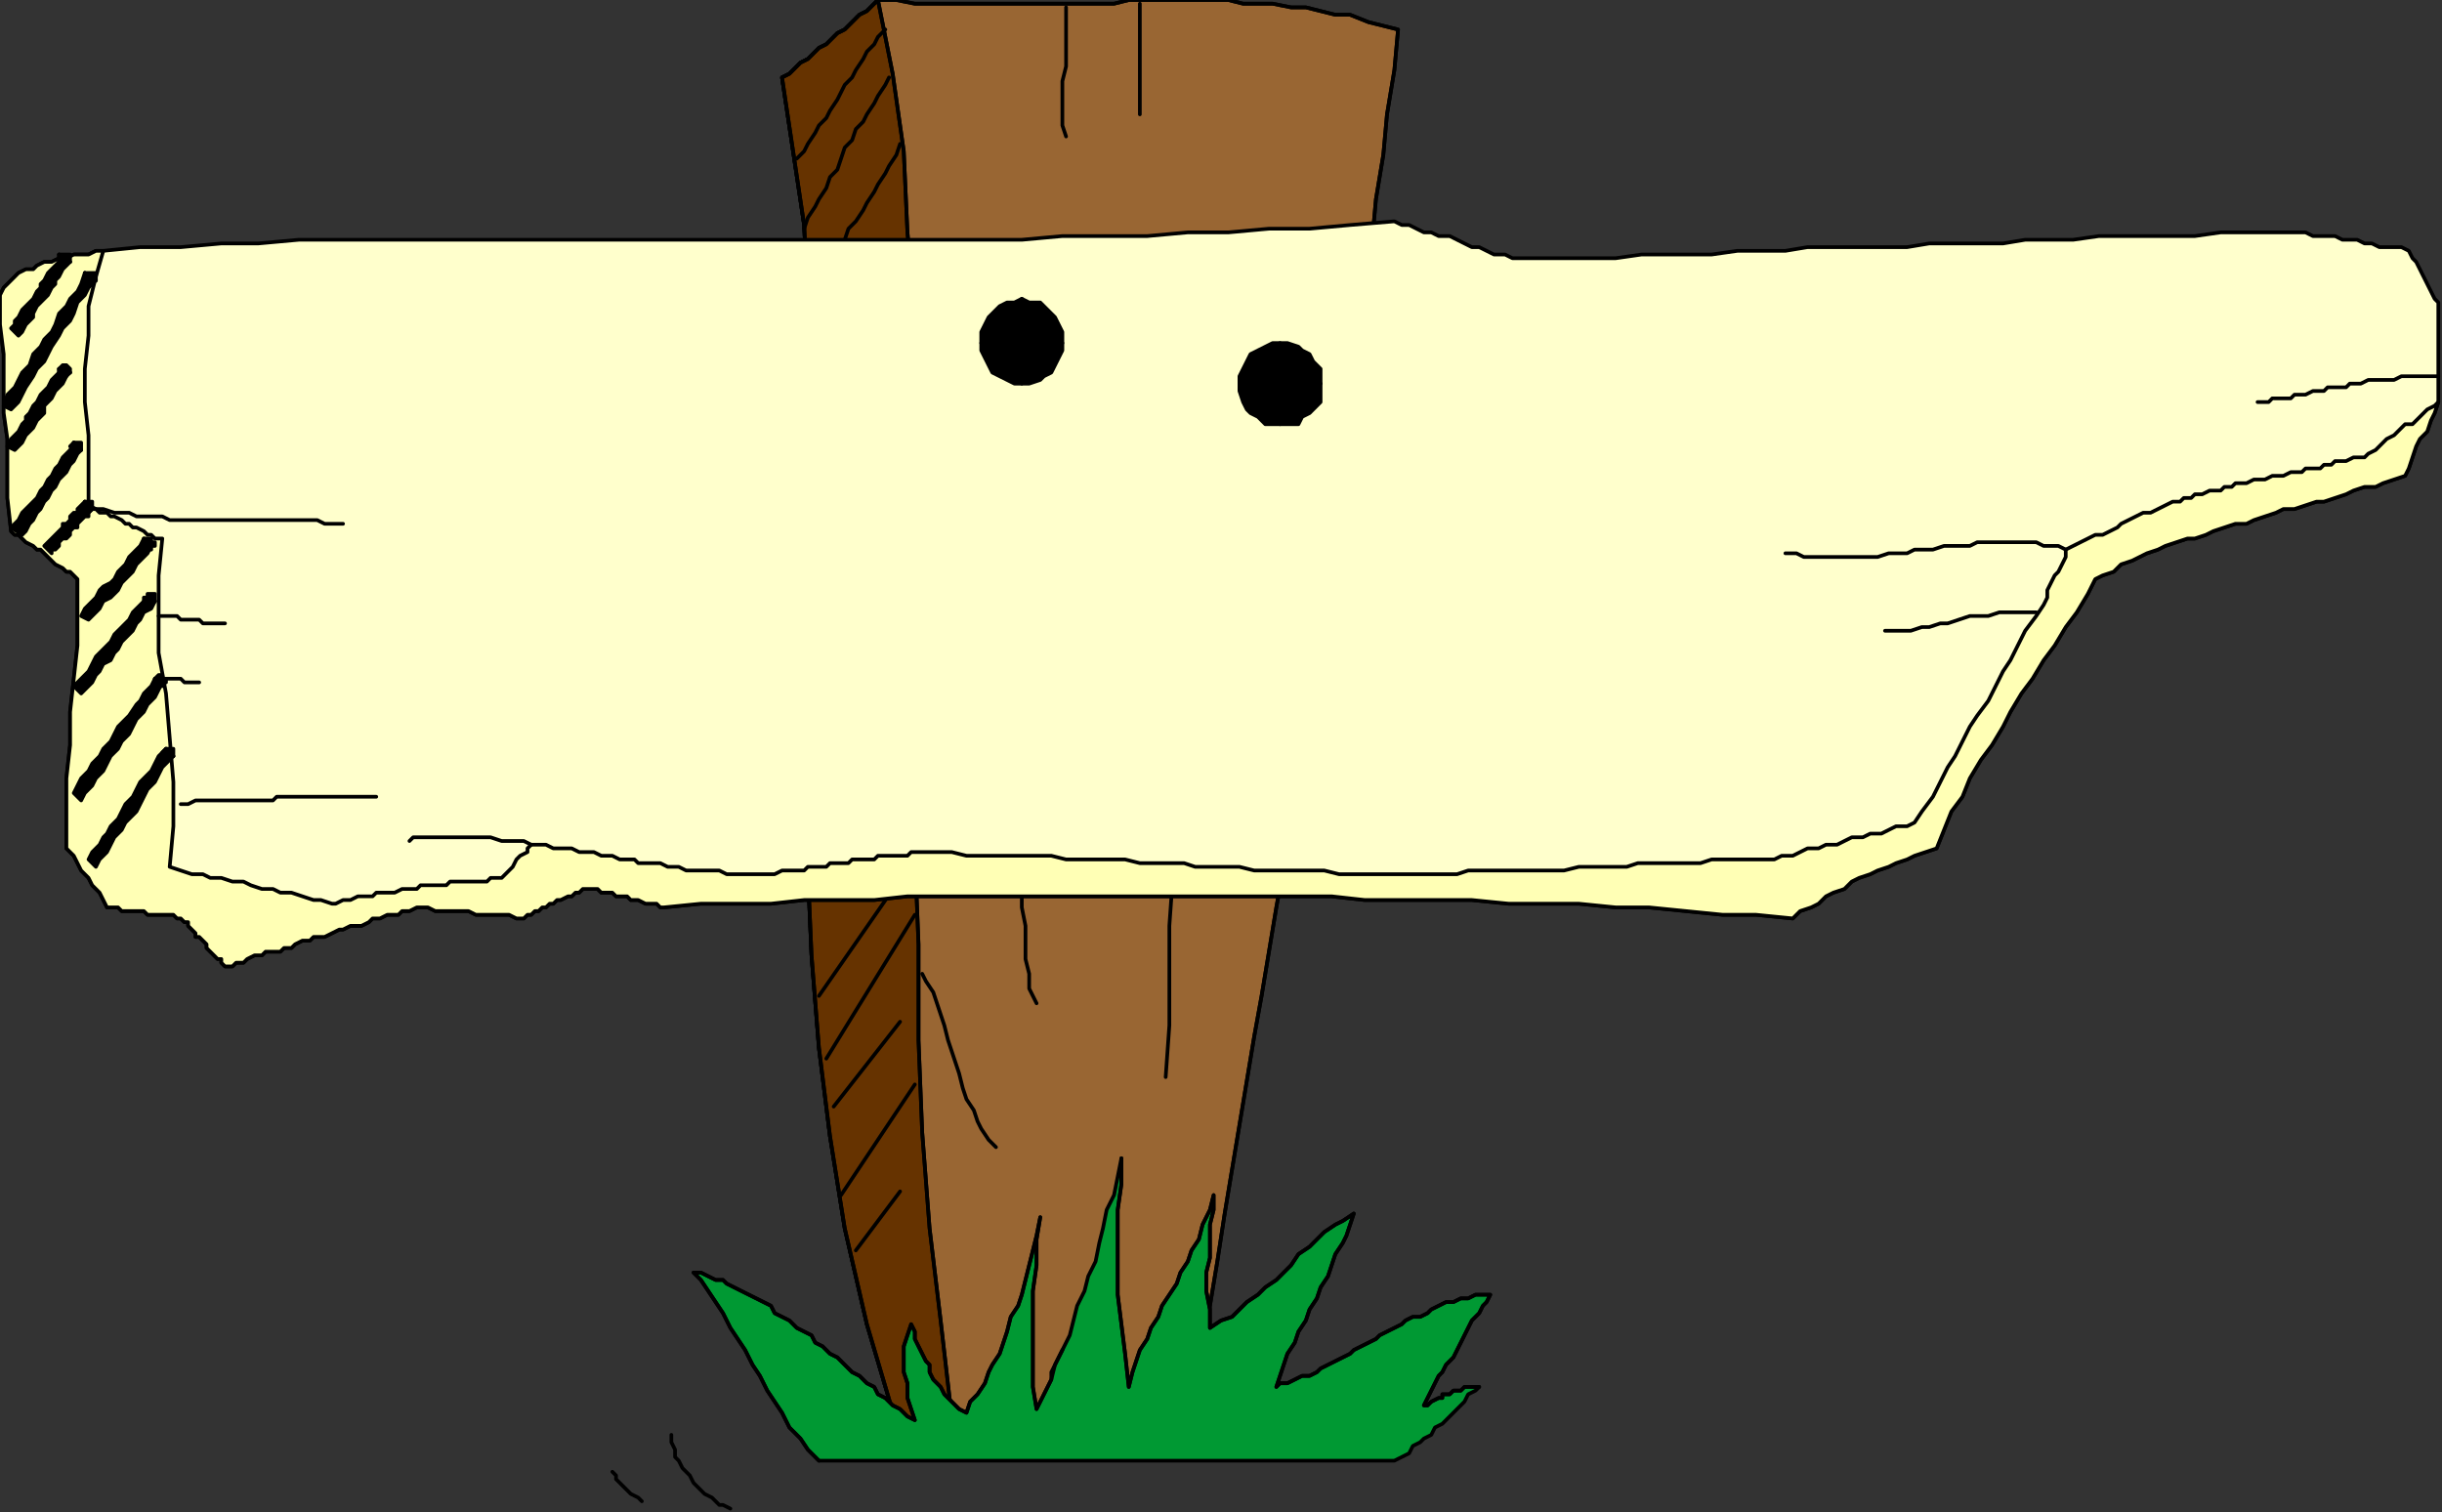 <?xml version="1.0" encoding="UTF-8" standalone="no"?>
<svg
   xmlns:dc="http://purl.org/dc/elements/1.1/"
   xmlns:cc="http://creativecommons.org/ns#"
   xmlns:rdf="http://www.w3.org/1999/02/22-rdf-syntax-ns#"
   xmlns:svg="http://www.w3.org/2000/svg"
   xmlns="http://www.w3.org/2000/svg"
   xmlns:sodipodi="http://sodipodi.sourceforge.net/DTD/sodipodi-0.dtd"
   xmlns:inkscape="http://www.inkscape.org/namespaces/inkscape"
   version="1.0"
   width="175.154mm"
   height="108.479mm"
   id="svg227"
   sodipodi:docname="BCKMC007.WMF">
  <rect width="100%" height="100%" fill="#333333" stroke="none"/>
  <sodipodi:namedview
     pagecolor="#ffffff"
     bordercolor="#666666"
     borderopacity="1"
     objecttolerance="10"
     gridtolerance="10"
     guidetolerance="10"
     inkscape:pageopacity="0"
     inkscape:pageshadow="2"
     inkscape:window-width="640"
     inkscape:window-height="480"
     id="namedview229" />
  <defs
     id="defs3">
    <pattern
       id="WMFhbasepattern"
       patternUnits="userSpaceOnUse"
       width="6"
       height="6"
       x="0"
       y="0" />
  </defs>
  <path
     style="fill:#996633;fill-rule:evenodd;fill-opacity:1;stroke:none;"
     d="  M 379,8   L 378,19   L 376,31   L 375,42   L 373,54   L 372,65   L 370,76   L 369,88   L 367,99   L 366,110   L 365,122   L 363,133   L 361,144   L 360,155   L 358,167   L 357,178   L 355,189   L 353,200   L 352,212   L 350,223   L 348,235   L 346,246   L 344,258   L 342,270   L 340,281   L 338,293   L 336,305   L 334,317   L 332,329   L 330,342   L 328,354   L 326,367   L 323,379   L 321,379   L 319,380   L 317,380   L 315,380   L 313,380   L 311,381   L 309,381   L 306,381   L 304,381   L 302,381   L 300,381   L 298,382   L 296,382   L 294,382   L 292,382   L 290,382   L 288,382   L 286,382   L 284,382   L 282,382   L 280,382   L 278,383   L 276,383   L 274,383   L 272,383   L 270,383   L 268,383   L 266,383   L 264,383   L 262,384   L 260,384   L 258,384   L 257,384   L 256,384   L 255,384   L 254,384   L 253,385   L 252,385   L 251,385   L 250,385   L 249,385   L 248,385   L 247,385   L 246,385   L 245,385   L 244,385   L 243,386   L 243,386   L 235,359   L 229,333   L 225,308   L 222,284   L 220,259   L 219,236   L 219,212   L 219,190   L 219,167   L 219,145   L 220,124   L 220,103   L 219,82   L 218,61   L 215,41   L 212,21   L 214,20   L 215,19   L 217,17   L 219,16   L 220,15   L 222,13   L 224,12   L 225,11   L 227,9   L 229,8   L 230,7   L 232,5   L 233,4   L 235,3   L 237,1   L 238,0   L 243,0   L 248,1   L 252,1   L 257,1   L 261,1   L 266,1   L 270,1   L 275,1   L 279,1   L 284,1   L 288,1   L 293,1   L 297,1   L 302,1   L 306,0   L 311,0   L 315,0   L 319,0   L 324,0   L 328,0   L 333,0   L 337,1   L 341,1   L 345,1   L 350,2   L 354,2   L 358,3   L 362,4   L 366,4   L 371,6   L 375,7   L 379,8  z "
     id="path5" />
  <path
     style="fill:none;stroke:#000000;stroke-width:1px;stroke-linecap:round;stroke-linejoin:round;stroke-miterlimit:4;stroke-dasharray:none;stroke-opacity:1;"
     d="  M 379,8   L 378,19   L 376,31   L 375,42   L 373,54   L 372,65   L 370,76   L 369,88   L 367,99   L 366,110   L 365,122   L 363,133   L 361,144   L 360,155   L 358,167   L 357,178   L 355,189   L 353,200   L 352,212   L 350,223   L 348,235   L 346,246   L 344,258   L 342,270   L 340,281   L 338,293   L 336,305   L 334,317   L 332,329   L 330,342   L 328,354   L 326,367   L 323,379   L 321,379   L 319,380   L 317,380   L 315,380   L 313,380   L 311,381   L 309,381   L 306,381   L 304,381   L 302,381   L 300,381   L 298,382   L 296,382   L 294,382   L 292,382   L 290,382   L 288,382   L 286,382   L 284,382   L 282,382   L 280,382   L 278,383   L 276,383   L 274,383   L 272,383   L 270,383   L 268,383   L 266,383   L 264,383   L 262,384   L 260,384   L 258,384   L 257,384   L 256,384   L 255,384   L 254,384   L 253,385   L 252,385   L 251,385   L 250,385   L 249,385   L 248,385   L 247,385   L 246,385   L 245,385   L 244,385   L 243,386   L 243,386   L 235,359   L 229,333   L 225,308   L 222,284   L 220,259   L 219,236   L 219,212   L 219,190   L 219,167   L 219,145   L 220,124   L 220,103   L 219,82   L 218,61   L 215,41   L 212,21   L 214,20   L 215,19   L 217,17   L 219,16   L 220,15   L 222,13   L 224,12   L 225,11   L 227,9   L 229,8   L 230,7   L 232,5   L 233,4   L 235,3   L 237,1   L 238,0   L 243,0   L 248,1   L 252,1   L 257,1   L 261,1   L 266,1   L 270,1   L 275,1   L 279,1   L 284,1   L 288,1   L 293,1   L 297,1   L 302,1   L 306,0   L 311,0   L 315,0   L 319,0   L 324,0   L 328,0   L 333,0   L 337,1   L 341,1   L 345,1   L 350,2   L 354,2   L 358,3   L 362,4   L 366,4   L 371,6   L 375,7   L 379,8  "
     id="path7" />
  <path
     style="fill:none;stroke:#000000;stroke-width:1px;stroke-linecap:round;stroke-linejoin:round;stroke-miterlimit:4;stroke-dasharray:none;stroke-opacity:1;"
     d="  M 243,386   L 235,359   L 229,333   L 225,308   L 222,284   L 220,259   L 219,236   L 219,212   L 219,190   L 219,167   L 219,145   L 220,124   L 220,103   L 219,82   L 218,61   L 215,41   L 212,21   L 214,20   L 215,19   L 217,17   L 219,16   L 220,15   L 222,13   L 224,12   L 225,11   L 227,9   L 229,8   L 230,7   L 232,5   L 233,4   L 235,3   L 237,1   L 238,0   L 243,0   L 248,1   L 252,1   L 257,1   L 261,1   L 266,1   L 270,1   L 275,1   L 279,1   L 284,1   L 288,1   L 293,1   L 297,1   L 302,1   L 306,0   L 311,0   L 315,0   L 319,0   L 324,0   L 328,0   L 333,0   L 337,1   L 341,1   L 345,1   L 350,2   L 354,2   L 358,3   L 362,4   L 366,4   L 371,6   L 375,7   L 379,8   L 378,19   L 376,31   L 375,42   L 373,54   L 372,65   L 370,76   L 369,88   L 367,99   L 366,110   L 365,122   L 363,133   L 361,144   L 360,155   L 358,167   L 357,178   L 355,189   L 353,200   L 352,212   L 350,223   L 348,235   L 346,246   L 344,258   L 342,270   L 340,281   L 338,293   L 336,305   L 334,317   L 332,329   L 330,342   L 328,354   L 326,367   L 323,379  "
     id="path9" />
  <path
     style="fill:#663300;fill-rule:evenodd;fill-opacity:1;stroke:none;"
     d="  M 258,384   L 257,384   L 256,384   L 255,384   L 254,384   L 253,385   L 252,385   L 251,385   L 250,385   L 249,385   L 248,385   L 247,385   L 246,385   L 245,385   L 244,385   L 243,386   L 243,386   L 235,359   L 229,333   L 225,308   L 222,284   L 220,259   L 219,236   L 219,212   L 219,190   L 219,167   L 219,145   L 220,124   L 220,103   L 219,82   L 218,61   L 215,41   L 212,21   L 214,20   L 215,19   L 217,17   L 219,16   L 220,15   L 222,13   L 224,12   L 225,11   L 227,9   L 229,8   L 230,7   L 232,5   L 233,4   L 235,3   L 237,1   L 238,0   L 242,20   L 245,41   L 246,63   L 248,85   L 248,108   L 249,132   L 249,156   L 248,181   L 248,206   L 248,231   L 249,256   L 249,282   L 250,307   L 252,333   L 255,358   L 258,384  z "
     id="path11" />
  <path
     style="fill:none;stroke:#000000;stroke-width:1px;stroke-linecap:round;stroke-linejoin:round;stroke-miterlimit:4;stroke-dasharray:none;stroke-opacity:1;"
     d="  M 258,384   L 257,384   L 256,384   L 255,384   L 254,384   L 253,385   L 252,385   L 251,385   L 250,385   L 249,385   L 248,385   L 247,385   L 246,385   L 245,385   L 244,385   L 243,386   L 243,386   L 235,359   L 229,333   L 225,308   L 222,284   L 220,259   L 219,236   L 219,212   L 219,190   L 219,167   L 219,145   L 220,124   L 220,103   L 219,82   L 218,61   L 215,41   L 212,21   L 214,20   L 215,19   L 217,17   L 219,16   L 220,15   L 222,13   L 224,12   L 225,11   L 227,9   L 229,8   L 230,7   L 232,5   L 233,4   L 235,3   L 237,1   L 238,0   L 242,20   L 245,41   L 246,63   L 248,85   L 248,108   L 249,132   L 249,156   L 248,181   L 248,206   L 248,231   L 249,256   L 249,282   L 250,307   L 252,333   L 255,358   L 258,384  "
     id="path13" />
  <path
     style="fill:none;stroke:#000000;stroke-width:1px;stroke-linecap:round;stroke-linejoin:round;stroke-miterlimit:4;stroke-dasharray:none;stroke-opacity:1;"
     d="  M 243,386   L 235,359   L 229,333   L 225,308   L 222,284   L 220,259   L 219,236   L 219,212   L 219,190   L 219,167   L 219,145   L 220,124   L 220,103   L 219,82   L 218,61   L 215,41   L 212,21   L 214,20   L 215,19   L 217,17   L 219,16   L 220,15   L 222,13   L 224,12   L 225,11   L 227,9   L 229,8   L 230,7   L 232,5   L 233,4   L 235,3   L 237,1   L 238,0   L 242,20   L 245,41   L 246,63   L 248,85   L 248,108   L 249,132   L 249,156   L 248,181   L 248,206   L 248,231   L 249,256   L 249,282   L 250,307   L 252,333   L 255,358   L 258,384  "
     id="path15" />
  <path
     style="fill:none;stroke:#000000;stroke-width:1px;stroke-linecap:round;stroke-linejoin:round;stroke-miterlimit:4;stroke-dasharray:none;stroke-opacity:1;"
     d="  M 289,37   L 288,34   L 288,30   L 288,26   L 288,22   L 289,18   L 289,13   L 289,8   L 289,2  "
     id="path17" />
  <path
     style="fill:none;stroke:#000000;stroke-width:1px;stroke-linecap:round;stroke-linejoin:round;stroke-miterlimit:4;stroke-dasharray:none;stroke-opacity:1;"
     d="  M 309,31   L 309,28   L 309,24   L 309,20   L 309,16   L 309,12   L 309,9   L 309,5   L 309,1  "
     id="path19" />
  <path
     style="fill:none;stroke:#000000;stroke-width:1px;stroke-linecap:round;stroke-linejoin:round;stroke-miterlimit:4;stroke-dasharray:none;stroke-opacity:1;"
     d="  M 240,8   L 238,10   L 237,12   L 235,14   L 234,16   L 232,19   L 231,21   L 229,23   L 228,25   L 227,27   L 225,30   L 224,32   L 222,34   L 221,36   L 219,39   L 218,41   L 216,43  "
     id="path21" />
  <path
     style="fill:none;stroke:#000000;stroke-width:1px;stroke-linecap:round;stroke-linejoin:round;stroke-miterlimit:4;stroke-dasharray:none;stroke-opacity:1;"
     d="  M 241,21   L 240,23   L 238,26   L 237,28   L 235,31   L 234,33   L 232,35   L 231,38   L 229,40   L 228,43   L 227,46   L 225,48   L 224,51   L 222,54   L 221,56   L 219,59   L 218,62  "
     id="path23" />
  <path
     style="fill:none;stroke:#000000;stroke-width:1px;stroke-linecap:round;stroke-linejoin:round;stroke-miterlimit:4;stroke-dasharray:none;stroke-opacity:1;"
     d="  M 244,39   L 243,42   L 241,45   L 240,47   L 238,50   L 237,52   L 235,55   L 234,57   L 232,60   L 230,62   L 229,65   L 227,67   L 226,70   L 224,73   L 222,76   L 221,79   L 219,82  "
     id="path25" />
  <path
     style="fill:none;stroke:#000000;stroke-width:1px;stroke-linecap:round;stroke-linejoin:round;stroke-miterlimit:4;stroke-dasharray:none;stroke-opacity:1;"
     d="  M 247,234   L 222,270  "
     id="path27" />
  <path
     style="fill:none;stroke:#000000;stroke-width:1px;stroke-linecap:round;stroke-linejoin:round;stroke-miterlimit:4;stroke-dasharray:none;stroke-opacity:1;"
     d="  M 248,248   L 224,287  "
     id="path29" />
  <path
     style="fill:none;stroke:#000000;stroke-width:1px;stroke-linecap:round;stroke-linejoin:round;stroke-miterlimit:4;stroke-dasharray:none;stroke-opacity:1;"
     d="  M 244,277   L 226,300  "
     id="path31" />
  <path
     style="fill:none;stroke:#000000;stroke-width:1px;stroke-linecap:round;stroke-linejoin:round;stroke-miterlimit:4;stroke-dasharray:none;stroke-opacity:1;"
     d="  M 248,294   L 228,324  "
     id="path33" />
  <path
     style="fill:none;stroke:#000000;stroke-width:1px;stroke-linecap:round;stroke-linejoin:round;stroke-miterlimit:4;stroke-dasharray:none;stroke-opacity:1;"
     d="  M 244,323   L 232,339  "
     id="path35" />
  <path
     style="fill:none;stroke:#000000;stroke-width:1px;stroke-linecap:round;stroke-linejoin:round;stroke-miterlimit:4;stroke-dasharray:none;stroke-opacity:1;"
     d="  M 281,272   L 279,268   L 279,264   L 278,260   L 278,256   L 278,251   L 277,246   L 277,240   L 276,235  "
     id="path37" />
  <path
     style="fill:none;stroke:#000000;stroke-width:1px;stroke-linecap:round;stroke-linejoin:round;stroke-miterlimit:4;stroke-dasharray:none;stroke-opacity:1;"
     d="  M 318,237   L 317,251   L 317,264   L 317,278   L 316,292  "
     id="path39" />
  <path
     style="fill:none;stroke:#000000;stroke-width:1px;stroke-linecap:round;stroke-linejoin:round;stroke-miterlimit:4;stroke-dasharray:none;stroke-opacity:1;"
     d="  M 250,264   L 251,266   L 253,269   L 254,272   L 255,275   L 256,278   L 257,282   L 258,285   L 259,288   L 260,291   L 261,295   L 262,298   L 264,301   L 265,304   L 266,306   L 268,309   L 270,311  "
     id="path41" />
  <path
     style="fill:#009933;fill-rule:evenodd;fill-opacity:1;stroke:none;"
     d="  M 222,396   L 219,393   L 217,390   L 214,387   L 212,383   L 210,380   L 208,377   L 206,373   L 204,370   L 202,366   L 200,363   L 198,360   L 196,356   L 194,353   L 192,350   L 190,347   L 188,345   L 190,345   L 192,346   L 194,347   L 196,347   L 197,348   L 199,349   L 201,350   L 203,351   L 205,352   L 207,353   L 209,354   L 210,356   L 212,357   L 214,358   L 216,360   L 218,361   L 220,362   L 221,364   L 223,365   L 225,367   L 227,368   L 229,370   L 231,372   L 233,373   L 235,375   L 237,376   L 238,378   L 240,379   L 242,381   L 244,382   L 246,384   L 248,385   L 247,382   L 246,379   L 246,375   L 245,372   L 245,368   L 245,365   L 246,362   L 247,359   L 248,361   L 248,363   L 249,365   L 250,367   L 251,369   L 252,370   L 252,372   L 253,374   L 254,375   L 255,376   L 256,378   L 257,379   L 258,380   L 259,381   L 260,382   L 262,383   L 263,380   L 265,378   L 267,375   L 268,372   L 269,370   L 271,367   L 272,364   L 273,361   L 274,357   L 276,354   L 277,351   L 278,347   L 279,343   L 280,339   L 281,335   L 282,330   L 281,336   L 281,343   L 280,350   L 280,357   L 280,364   L 280,370   L 280,376   L 281,382   L 283,378   L 285,374   L 286,370   L 288,366   L 290,362   L 291,358   L 292,354   L 294,350   L 295,346   L 297,342   L 298,337   L 299,333   L 300,328   L 302,324   L 303,319   L 304,314   L 304,321   L 303,328   L 303,336   L 303,344   L 303,351   L 304,359   L 305,367   L 306,376   L 307,372   L 308,369   L 309,366   L 311,363   L 312,360   L 314,357   L 315,354   L 317,351   L 319,348   L 320,345   L 322,342   L 323,339   L 325,336   L 326,332   L 328,328   L 329,324   L 329,328   L 328,332   L 328,336   L 328,341   L 327,345   L 327,350   L 328,355   L 328,360   L 331,358   L 334,357   L 336,355   L 338,353   L 341,351   L 343,349   L 346,347   L 348,345   L 350,343   L 352,340   L 355,338   L 357,336   L 359,334   L 362,332   L 364,331   L 367,329   L 366,332   L 365,335   L 364,337   L 362,340   L 361,343   L 360,346   L 358,349   L 357,352   L 355,355   L 354,358   L 352,361   L 351,364   L 349,367   L 348,370   L 347,373   L 346,376   L 347,375   L 349,375   L 351,374   L 353,373   L 355,373   L 357,372   L 358,371   L 360,370   L 362,369   L 364,368   L 366,367   L 367,366   L 369,365   L 371,364   L 373,363   L 374,362   L 376,361   L 378,360   L 380,359   L 381,358   L 383,357   L 385,357   L 387,356   L 388,355   L 390,354   L 392,353   L 394,353   L 396,352   L 398,352   L 400,351   L 402,351   L 404,351   L 403,353   L 402,354   L 401,356   L 399,358   L 398,360   L 397,362   L 396,364   L 395,366   L 394,368   L 392,370   L 391,372   L 390,373   L 389,375   L 388,377   L 387,379   L 386,381   L 387,381   L 388,380   L 388,380   L 390,379   L 391,379   L 391,378   L 392,378   L 393,378   L 394,377   L 395,377   L 396,377   L 397,376   L 398,376   L 399,376   L 400,376   L 401,376   L 400,377   L 398,378   L 397,380   L 396,381   L 395,382   L 393,384   L 392,385   L 391,386   L 389,387   L 388,389   L 386,390   L 385,391   L 383,392   L 382,394   L 380,395   L 378,396   L 373,396   L 368,396   L 364,396   L 359,396   L 354,396   L 349,396   L 344,396   L 339,396   L 334,396   L 329,396   L 324,396   L 320,396   L 315,396   L 310,396   L 305,396   L 300,396   L 295,396   L 290,396   L 285,396   L 281,396   L 276,396   L 271,396   L 266,396   L 261,396   L 256,396   L 251,396   L 246,396   L 242,396   L 237,396   L 232,396   L 227,396   L 222,396  z "
     id="path43" />
  <path
     style="fill:none;stroke:#000000;stroke-width:1px;stroke-linecap:round;stroke-linejoin:round;stroke-miterlimit:4;stroke-dasharray:none;stroke-opacity:1;"
     d="  M 222,396   L 219,393   L 217,390   L 214,387   L 212,383   L 210,380   L 208,377   L 206,373   L 204,370   L 202,366   L 200,363   L 198,360   L 196,356   L 194,353   L 192,350   L 190,347   L 188,345   L 190,345   L 192,346   L 194,347   L 196,347   L 197,348   L 199,349   L 201,350   L 203,351   L 205,352   L 207,353   L 209,354   L 210,356   L 212,357   L 214,358   L 216,360   L 218,361   L 220,362   L 221,364   L 223,365   L 225,367   L 227,368   L 229,370   L 231,372   L 233,373   L 235,375   L 237,376   L 238,378   L 240,379   L 242,381   L 244,382   L 246,384   L 248,385   L 247,382   L 246,379   L 246,375   L 245,372   L 245,368   L 245,365   L 246,362   L 247,359   L 248,361   L 248,363   L 249,365   L 250,367   L 251,369   L 252,370   L 252,372   L 253,374   L 254,375   L 255,376   L 256,378   L 257,379   L 258,380   L 259,381   L 260,382   L 262,383   L 263,380   L 265,378   L 267,375   L 268,372   L 269,370   L 271,367   L 272,364   L 273,361   L 274,357   L 276,354   L 277,351   L 278,347   L 279,343   L 280,339   L 281,335   L 282,330   L 281,336   L 281,343   L 280,350   L 280,357   L 280,364   L 280,370   L 280,376   L 281,382   L 283,378   L 285,374   L 286,370   L 288,366   L 290,362   L 291,358   L 292,354   L 294,350   L 295,346   L 297,342   L 298,337   L 299,333   L 300,328   L 302,324   L 303,319   L 304,314   L 304,321   L 303,328   L 303,336   L 303,344   L 303,351   L 304,359   L 305,367   L 306,376   L 307,372   L 308,369   L 309,366   L 311,363   L 312,360   L 314,357   L 315,354   L 317,351   L 319,348   L 320,345   L 322,342   L 323,339   L 325,336   L 326,332   L 328,328   L 329,324   L 329,328   L 328,332   L 328,336   L 328,341   L 327,345   L 327,350   L 328,355   L 328,360   L 331,358   L 334,357   L 336,355   L 338,353   L 341,351   L 343,349   L 346,347   L 348,345   L 350,343   L 352,340   L 355,338   L 357,336   L 359,334   L 362,332   L 364,331   L 367,329   L 366,332   L 365,335   L 364,337   L 362,340   L 361,343   L 360,346   L 358,349   L 357,352   L 355,355   L 354,358   L 352,361   L 351,364   L 349,367   L 348,370   L 347,373   L 346,376   L 347,375   L 349,375   L 351,374   L 353,373   L 355,373   L 357,372   L 358,371   L 360,370   L 362,369   L 364,368   L 366,367   L 367,366   L 369,365   L 371,364   L 373,363   L 374,362   L 376,361   L 378,360   L 380,359   L 381,358   L 383,357   L 385,357   L 387,356   L 388,355   L 390,354   L 392,353   L 394,353   L 396,352   L 398,352   L 400,351   L 402,351   L 404,351   L 403,353   L 402,354   L 401,356   L 399,358   L 398,360   L 397,362   L 396,364   L 395,366   L 394,368   L 392,370   L 391,372   L 390,373   L 389,375   L 388,377   L 387,379   L 386,381   L 387,381   L 388,380   L 388,380   L 390,379   L 391,379   L 391,378   L 392,378   L 393,378   L 394,377   L 395,377   L 396,377   L 397,376   L 398,376   L 399,376   L 400,376   L 401,376   L 400,377   L 398,378   L 397,380   L 396,381   L 395,382   L 393,384   L 392,385   L 391,386   L 389,387   L 388,389   L 386,390   L 385,391   L 383,392   L 382,394   L 380,395   L 378,396   L 373,396   L 368,396   L 364,396   L 359,396   L 354,396   L 349,396   L 344,396   L 339,396   L 334,396   L 329,396   L 324,396   L 320,396   L 315,396   L 310,396   L 305,396   L 300,396   L 295,396   L 290,396   L 285,396   L 281,396   L 276,396   L 271,396   L 266,396   L 261,396   L 256,396   L 251,396   L 246,396   L 242,396   L 237,396   L 232,396   L 227,396   L 222,396  "
     id="path45" />
  <path
     style="fill:none;stroke:#000000;stroke-width:1px;stroke-linecap:round;stroke-linejoin:round;stroke-miterlimit:4;stroke-dasharray:none;stroke-opacity:1;"
     d="  M 222,396   L 219,393   L 217,390   L 214,387   L 212,383   L 210,380   L 208,377   L 206,373   L 204,370   L 202,366   L 200,363   L 198,360   L 196,356   L 194,353   L 192,350   L 190,347   L 188,345   L 190,345   L 192,346   L 194,347   L 196,347   L 197,348   L 199,349   L 201,350   L 203,351   L 205,352   L 207,353   L 209,354   L 210,356   L 212,357   L 214,358   L 216,360   L 218,361   L 220,362   L 221,364   L 223,365   L 225,367   L 227,368   L 229,370   L 231,372   L 233,373   L 235,375   L 237,376   L 238,378   L 240,379   L 242,381   L 244,382   L 246,384   L 248,385   L 247,382   L 246,379   L 246,375   L 245,372   L 245,368   L 245,365   L 246,362   L 247,359   L 248,361   L 248,363   L 249,365   L 250,367   L 251,369   L 252,370   L 252,372   L 253,374   L 254,375   L 255,376   L 256,378   L 257,379   L 258,380   L 259,381   L 260,382   L 262,383   L 263,380   L 265,378   L 267,375   L 268,372   L 269,370   L 271,367   L 272,364   L 273,361   L 274,357   L 276,354   L 277,351   L 278,347   L 279,343   L 280,339   L 281,335   L 282,330   L 281,336   L 281,343   L 280,350   L 280,357   L 280,364   L 280,370   L 280,376   L 281,382   L 282,380   L 283,378   L 284,376   L 285,374   L 285,372   L 286,370   L 287,368   L 288,366  "
     id="path47" />
  <path
     style="fill:none;stroke:#000000;stroke-width:1px;stroke-linecap:round;stroke-linejoin:round;stroke-miterlimit:4;stroke-dasharray:none;stroke-opacity:1;"
     d="  M 304,314   L 304,321   L 303,328   L 303,336   L 303,344   L 303,351   L 304,359   L 305,367   L 306,376   L 307,372   L 308,369   L 309,366   L 311,363   L 312,360   L 314,357   L 315,354   L 317,351   L 319,348   L 320,345   L 322,342   L 323,339   L 325,336   L 326,332   L 328,328   L 329,324   L 329,328   L 328,332   L 328,336   L 328,341   L 327,345   L 327,350   L 328,355   L 328,360   L 331,358   L 334,357   L 336,355   L 338,353   L 341,351   L 343,349   L 346,347   L 348,345   L 350,343   L 352,340   L 355,338   L 357,336   L 359,334   L 362,332   L 364,331   L 367,329   L 366,332   L 365,335   L 364,337   L 362,340   L 361,343   L 360,346   L 358,349   L 357,352   L 355,355   L 354,358   L 352,361   L 351,364   L 349,367   L 348,370   L 347,373   L 346,376   L 347,375   L 349,375   L 351,374   L 353,373   L 355,373   L 357,372   L 358,371   L 360,370   L 362,369   L 364,368   L 366,367   L 367,366   L 369,365   L 371,364   L 373,363   L 374,362   L 376,361   L 378,360   L 380,359   L 381,358   L 383,357   L 385,357   L 387,356   L 388,355   L 390,354   L 392,353   L 394,353   L 396,352   L 398,352   L 400,351   L 402,351   L 404,351   L 403,353   L 402,354   L 401,356   L 399,358   L 398,360   L 397,362   L 396,364   L 395,366   L 394,368   L 392,370   L 391,372   L 390,373   L 389,375   L 388,377   L 387,379   L 386,381   L 387,381   L 388,380   L 388,380   L 390,379   L 391,379   L 391,378   L 392,378   L 393,378   L 394,377   L 395,377   L 396,377   L 397,376   L 398,376   L 399,376   L 400,376   L 401,376  "
     id="path49" />
  <path
     style="fill:none;stroke:#000000;stroke-width:1px;stroke-linecap:round;stroke-linejoin:round;stroke-miterlimit:4;stroke-dasharray:none;stroke-opacity:1;"
     d="  M 182,389   L 182,391   L 183,393   L 183,395   L 184,396   L 185,398   L 186,399   L 187,400   L 188,402   L 189,403   L 190,404   L 191,405   L 193,406   L 194,407   L 195,408   L 196,408   L 198,409  "
     id="path51" />
  <path
     style="fill:none;stroke:#000000;stroke-width:1px;stroke-linecap:round;stroke-linejoin:round;stroke-miterlimit:4;stroke-dasharray:none;stroke-opacity:1;"
     d="  M 166,399   L 167,400   L 167,401   L 168,402   L 169,403   L 170,404   L 171,405   L 173,406   L 174,407  "
     id="path53" />
  <path
     style="fill:#ffffcc;fill-rule:evenodd;fill-opacity:1;stroke:none;"
     d="  M 0,80   L 1,78   L 2,77   L 4,75   L 5,74   L 7,73   L 9,73   L 10,72   L 12,71   L 14,71   L 16,70   L 18,70   L 20,69   L 22,69   L 24,69   L 26,68   L 28,68   L 38,67   L 49,67   L 60,66   L 70,66   L 81,65   L 92,65   L 102,65   L 113,65   L 124,65   L 135,65   L 146,65   L 157,65   L 167,65   L 178,65   L 189,65   L 200,65   L 211,65   L 222,65   L 233,65   L 244,65   L 255,65   L 266,65   L 277,65   L 288,64   L 300,64   L 311,64   L 322,63   L 333,63   L 344,62   L 355,62   L 366,61   L 378,60   L 380,61   L 382,61   L 384,62   L 386,63   L 388,63   L 390,64   L 393,64   L 395,65   L 397,66   L 399,67   L 401,67   L 403,68   L 405,69   L 408,69   L 410,70   L 412,70   L 418,70   L 425,70   L 432,70   L 438,70   L 445,69   L 451,69   L 458,69   L 464,69   L 471,68   L 477,68   L 484,68   L 490,67   L 497,67   L 503,67   L 510,67   L 517,67   L 523,66   L 530,66   L 536,66   L 543,66   L 549,65   L 556,65   L 562,65   L 569,64   L 575,64   L 582,64   L 588,64   L 595,64   L 602,63   L 608,63   L 615,63   L 621,63   L 623,63   L 625,63   L 627,64   L 629,64   L 631,64   L 633,64   L 635,65   L 637,65   L 639,65   L 641,66   L 643,66   L 645,67   L 647,67   L 649,67   L 651,67   L 653,68   L 654,70   L 655,71   L 656,73   L 657,75   L 658,77   L 659,79   L 660,81   L 661,82   L 661,89   L 661,96   L 661,102   L 661,109   L 660,112   L 659,114   L 658,117   L 656,119   L 655,121   L 654,124   L 653,127   L 652,129   L 649,130   L 646,131   L 644,132   L 641,132   L 638,133   L 636,134   L 633,135   L 630,136   L 628,136   L 625,137   L 622,138   L 619,138   L 617,139   L 614,140   L 611,141   L 609,142   L 606,142   L 603,143   L 600,144   L 598,145   L 595,146   L 593,146   L 590,147   L 587,148   L 585,149   L 582,150   L 580,151   L 578,152   L 575,153   L 573,155   L 570,156   L 568,157   L 566,161   L 563,166   L 560,170   L 557,175   L 554,179   L 551,184   L 548,188   L 545,193   L 543,197   L 540,202   L 537,206   L 534,211   L 532,216   L 529,220   L 527,225   L 525,230   L 522,231   L 519,232   L 517,233   L 514,234   L 512,235   L 509,236   L 507,237   L 504,238   L 502,239   L 500,241   L 497,242   L 495,243   L 493,245   L 491,246   L 488,247   L 486,249   L 476,248   L 467,248   L 457,247   L 447,246   L 438,246   L 428,245   L 418,245   L 409,245   L 399,244   L 390,244   L 380,244   L 370,244   L 361,243   L 351,243   L 342,243   L 332,243   L 323,243   L 313,243   L 303,243   L 294,243   L 285,243   L 275,243   L 265,243   L 256,243   L 246,243   L 237,244   L 227,244   L 218,244   L 209,245   L 199,245   L 190,245   L 180,246   L 179,246   L 178,245   L 176,245   L 175,245   L 173,244   L 172,244   L 171,244   L 170,243   L 168,243   L 167,243   L 166,242   L 164,242   L 163,242   L 162,241   L 160,241   L 159,241   L 158,241   L 157,242   L 156,242   L 155,243   L 154,243   L 152,244   L 151,244   L 150,245   L 149,245   L 148,246   L 147,246   L 146,247   L 145,247   L 144,248   L 143,248   L 142,249   L 140,249   L 138,248   L 136,248   L 134,248   L 133,248   L 131,248   L 129,248   L 127,247   L 125,247   L 124,247   L 122,247   L 120,247   L 118,247   L 116,246   L 114,246   L 113,246   L 111,247   L 109,247   L 108,248   L 106,248   L 105,248   L 103,249   L 101,249   L 100,250   L 98,251   L 97,251   L 95,251   L 93,252   L 92,252   L 90,253   L 88,254   L 87,254   L 85,254   L 84,255   L 82,255   L 80,256   L 79,257   L 77,257   L 76,258   L 74,258   L 72,258   L 71,259   L 69,259   L 67,260   L 66,261   L 64,261   L 63,262   L 61,262   L 60,261   L 60,260   L 59,260   L 58,259   L 57,258   L 56,257   L 56,256   L 55,255   L 54,254   L 53,254   L 53,253   L 52,252   L 51,251   L 51,250   L 50,250   L 49,249   L 48,249   L 47,248   L 45,248   L 44,248   L 43,248   L 42,248   L 40,248   L 39,247   L 38,247   L 37,247   L 35,247   L 34,247   L 33,247   L 32,246   L 30,246   L 29,246   L 28,244   L 27,242   L 25,240   L 24,238   L 22,236   L 21,234   L 20,232   L 18,230   L 18,220   L 18,211   L 19,202   L 19,193   L 20,184   L 21,175   L 21,166   L 21,157   L 20,156   L 19,155   L 18,155   L 17,154   L 15,153   L 14,152   L 13,151   L 12,150   L 11,149   L 10,149   L 9,148   L 7,147   L 6,146   L 5,145   L 4,145   L 3,144   L 2,135   L 2,127   L 2,119   L 1,112   L 1,104   L 1,96   L 0,88   L 0,80  z "
     id="path55" />
  <path
     style="fill:none;stroke:#000000;stroke-width:1px;stroke-linecap:round;stroke-linejoin:round;stroke-miterlimit:4;stroke-dasharray:none;stroke-opacity:1;"
     d="  M 0,80   L 1,78   L 2,77   L 4,75   L 5,74   L 7,73   L 9,73   L 10,72   L 12,71   L 14,71   L 16,70   L 18,70   L 20,69   L 22,69   L 24,69   L 26,68   L 28,68   L 38,67   L 49,67   L 60,66   L 70,66   L 81,65   L 92,65   L 102,65   L 113,65   L 124,65   L 135,65   L 146,65   L 157,65   L 167,65   L 178,65   L 189,65   L 200,65   L 211,65   L 222,65   L 233,65   L 244,65   L 255,65   L 266,65   L 277,65   L 288,64   L 300,64   L 311,64   L 322,63   L 333,63   L 344,62   L 355,62   L 366,61   L 378,60   L 380,61   L 382,61   L 384,62   L 386,63   L 388,63   L 390,64   L 393,64   L 395,65   L 397,66   L 399,67   L 401,67   L 403,68   L 405,69   L 408,69   L 410,70   L 412,70   L 418,70   L 425,70   L 432,70   L 438,70   L 445,69   L 451,69   L 458,69   L 464,69   L 471,68   L 477,68   L 484,68   L 490,67   L 497,67   L 503,67   L 510,67   L 517,67   L 523,66   L 530,66   L 536,66   L 543,66   L 549,65   L 556,65   L 562,65   L 569,64   L 575,64   L 582,64   L 588,64   L 595,64   L 602,63   L 608,63   L 615,63   L 621,63   L 623,63   L 625,63   L 627,64   L 629,64   L 631,64   L 633,64   L 635,65   L 637,65   L 639,65   L 641,66   L 643,66   L 645,67   L 647,67   L 649,67   L 651,67   L 653,68   L 654,70   L 655,71   L 656,73   L 657,75   L 658,77   L 659,79   L 660,81   L 661,82   L 661,89   L 661,96   L 661,102   L 661,109   L 660,112   L 659,114   L 658,117   L 656,119   L 655,121   L 654,124   L 653,127   L 652,129   L 649,130   L 646,131   L 644,132   L 641,132   L 638,133   L 636,134   L 633,135   L 630,136   L 628,136   L 625,137   L 622,138   L 619,138   L 617,139   L 614,140   L 611,141   L 609,142   L 606,142   L 603,143   L 600,144   L 598,145   L 595,146   L 593,146   L 590,147   L 587,148   L 585,149   L 582,150   L 580,151   L 578,152   L 575,153   L 573,155   L 570,156   L 568,157   L 566,161   L 563,166   L 560,170   L 557,175   L 554,179   L 551,184   L 548,188   L 545,193   L 543,197   L 540,202   L 537,206   L 534,211   L 532,216   L 529,220   L 527,225   L 525,230   L 522,231   L 519,232   L 517,233   L 514,234   L 512,235   L 509,236   L 507,237   L 504,238   L 502,239   L 500,241   L 497,242   L 495,243   L 493,245   L 491,246   L 488,247   L 486,249   L 476,248   L 467,248   L 457,247   L 447,246   L 438,246   L 428,245   L 418,245   L 409,245   L 399,244   L 390,244   L 380,244   L 370,244   L 361,243   L 351,243   L 342,243   L 332,243   L 323,243   L 313,243   L 303,243   L 294,243   L 285,243   L 275,243   L 265,243   L 256,243   L 246,243   L 237,244   L 227,244   L 218,244   L 209,245   L 199,245   L 190,245   L 180,246   L 179,246   L 178,245   L 176,245   L 175,245   L 173,244   L 172,244   L 171,244   L 170,243   L 168,243   L 167,243   L 166,242   L 164,242   L 163,242   L 162,241   L 160,241   L 159,241   L 158,241   L 157,242   L 156,242   L 155,243   L 154,243   L 152,244   L 151,244   L 150,245   L 149,245   L 148,246   L 147,246   L 146,247   L 145,247   L 144,248   L 143,248   L 142,249   L 140,249   L 138,248   L 136,248   L 134,248   L 133,248   L 131,248   L 129,248   L 127,247   L 125,247   L 124,247   L 122,247   L 120,247   L 118,247   L 116,246   L 114,246   L 113,246   L 111,247   L 109,247   L 108,248   L 106,248   L 105,248   L 103,249   L 101,249   L 100,250   L 98,251   L 97,251   L 95,251   L 93,252   L 92,252   L 90,253   L 88,254   L 87,254   L 85,254   L 84,255   L 82,255   L 80,256   L 79,257   L 77,257   L 76,258   L 74,258   L 72,258   L 71,259   L 69,259   L 67,260   L 66,261   L 64,261   L 63,262   L 61,262   L 60,261   L 60,260   L 59,260   L 58,259   L 57,258   L 56,257   L 56,256   L 55,255   L 54,254   L 53,254   L 53,253   L 52,252   L 51,251   L 51,250   L 50,250   L 49,249   L 48,249   L 47,248   L 45,248   L 44,248   L 43,248   L 42,248   L 40,248   L 39,247   L 38,247   L 37,247   L 35,247   L 34,247   L 33,247   L 32,246   L 30,246   L 29,246   L 28,244   L 27,242   L 25,240   L 24,238   L 22,236   L 21,234   L 20,232   L 18,230   L 18,220   L 18,211   L 19,202   L 19,193   L 20,184   L 21,175   L 21,166   L 21,157   L 20,156   L 19,155   L 18,155   L 17,154   L 15,153   L 14,152   L 13,151   L 12,150   L 11,149   L 10,149   L 9,148   L 7,147   L 6,146   L 5,145   L 4,145   L 3,144   L 2,135   L 2,127   L 2,119   L 1,112   L 1,104   L 1,96   L 0,88   L 0,80  "
     id="path57" />
  <path
     style="fill:#ffffb5;fill-rule:evenodd;fill-opacity:1;stroke:none;"
     d="  M 0,80   L 1,78   L 2,77   L 4,75   L 5,74   L 7,73   L 9,73   L 10,72   L 12,71   L 14,71   L 16,70   L 18,70   L 20,69   L 22,69   L 24,69   L 26,68   L 28,68   L 26,75   L 24,83   L 24,91   L 23,100   L 23,109   L 24,118   L 24,128   L 24,137   L 25,138   L 26,138   L 27,139   L 29,139   L 30,140   L 31,140   L 33,141   L 34,142   L 35,142   L 36,143   L 37,143   L 39,144   L 40,145   L 41,145   L 42,146   L 44,146   L 43,156   L 43,166   L 43,177   L 45,188   L 46,200   L 47,212   L 47,224   L 46,235   L 49,236   L 52,237   L 55,237   L 57,238   L 60,238   L 63,239   L 66,239   L 68,240   L 71,241   L 74,241   L 76,242   L 79,242   L 82,243   L 85,244   L 87,244   L 90,245   L 91,245   L 93,244   L 94,244   L 95,244   L 97,243   L 98,243   L 99,243   L 101,243   L 102,242   L 103,242   L 105,242   L 106,242   L 107,242   L 109,241   L 110,241   L 111,241   L 113,241   L 114,240   L 116,240   L 118,240   L 119,240   L 121,240   L 122,239   L 124,239   L 125,239   L 127,239   L 129,239   L 130,239   L 132,239   L 133,238   L 135,238   L 136,238   L 137,237   L 138,236   L 139,235   L 140,233   L 141,232   L 143,231   L 143,230   L 144,229   L 146,229   L 148,229   L 150,230   L 152,230   L 154,230   L 155,230   L 157,231   L 159,231   L 161,231   L 163,232   L 164,232   L 166,232   L 168,233   L 170,233   L 172,233   L 173,234   L 175,234   L 177,234   L 179,234   L 181,235   L 183,235   L 184,235   L 186,236   L 188,236   L 190,236   L 192,236   L 194,236   L 195,236   L 197,237   L 199,237   L 201,237   L 203,237   L 204,237   L 206,237   L 207,237   L 209,237   L 210,237   L 212,236   L 213,236   L 215,236   L 216,236   L 218,236   L 219,235   L 221,235   L 222,235   L 224,235   L 225,234   L 227,234   L 228,234   L 230,234   L 231,233   L 233,233   L 234,233   L 235,233   L 237,233   L 238,232   L 240,232   L 241,232   L 243,232   L 244,232   L 246,232   L 247,231   L 249,231   L 250,231   L 254,231   L 258,231   L 262,232   L 266,232   L 270,232   L 274,232   L 278,232   L 282,232   L 285,232   L 289,233   L 293,233   L 297,233   L 301,233   L 305,233   L 309,234   L 313,234   L 317,234   L 321,234   L 324,235   L 328,235   L 332,235   L 336,235   L 340,236   L 344,236   L 348,236   L 352,236   L 355,236   L 359,236   L 363,237   L 367,237   L 371,237   L 375,237   L 378,237   L 382,237   L 385,237   L 388,237   L 391,237   L 395,237   L 398,236   L 401,236   L 405,236   L 408,236   L 411,236   L 415,236   L 418,236   L 421,236   L 424,236   L 428,235   L 431,235   L 434,235   L 438,235   L 441,235   L 444,234   L 448,234   L 451,234   L 454,234   L 458,234   L 461,234   L 464,233   L 468,233   L 471,233   L 474,233   L 478,233   L 481,233   L 483,232   L 486,232   L 488,231   L 490,230   L 493,230   L 495,229   L 498,229   L 500,228   L 502,227   L 505,227   L 507,226   L 510,226   L 512,225   L 514,224   L 517,224   L 519,223   L 521,220   L 524,216   L 526,212   L 528,208   L 530,205   L 532,201   L 534,197   L 536,194   L 539,190   L 541,186   L 543,182   L 545,179   L 547,175   L 549,171   L 552,167   L 554,164   L 555,162   L 555,160   L 556,158   L 557,156   L 558,155   L 559,153   L 560,151   L 560,149   L 562,148   L 564,147   L 566,146   L 568,145   L 570,145   L 572,144   L 574,143   L 575,142   L 577,141   L 579,140   L 581,139   L 583,139   L 585,138   L 587,137   L 589,136   L 591,136   L 592,135   L 594,135   L 595,134   L 597,134   L 599,133   L 600,133   L 602,133   L 603,132   L 605,132   L 606,131   L 608,131   L 609,131   L 611,130   L 613,130   L 614,130   L 616,129   L 617,129   L 619,129   L 621,128   L 622,128   L 624,128   L 625,127   L 627,127   L 629,127   L 630,126   L 632,126   L 633,125   L 635,125   L 636,125   L 638,124   L 640,124   L 641,124   L 642,123   L 644,122   L 645,121   L 646,120   L 647,119   L 649,118   L 650,117   L 651,116   L 652,115   L 654,115   L 655,114   L 656,113   L 657,112   L 658,111   L 660,110   L 661,109   L 660,112   L 659,114   L 658,117   L 656,119   L 655,121   L 654,124   L 653,127   L 652,129   L 649,130   L 646,131   L 644,132   L 641,132   L 638,133   L 636,134   L 633,135   L 630,136   L 628,136   L 625,137   L 622,138   L 619,138   L 617,139   L 614,140   L 611,141   L 609,142   L 606,142   L 603,143   L 600,144   L 598,145   L 595,146   L 593,146   L 590,147   L 587,148   L 585,149   L 582,150   L 580,151   L 578,152   L 575,153   L 573,155   L 570,156   L 568,157   L 566,161   L 563,166   L 560,170   L 557,175   L 554,179   L 551,184   L 548,188   L 545,193   L 543,197   L 540,202   L 537,206   L 534,211   L 532,216   L 529,220   L 527,225   L 525,230   L 522,231   L 519,232   L 517,233   L 514,234   L 512,235   L 509,236   L 507,237   L 504,238   L 502,239   L 500,241   L 497,242   L 495,243   L 493,245   L 491,246   L 488,247   L 486,249   L 476,248   L 467,248   L 457,247   L 447,246   L 438,246   L 428,245   L 418,245   L 409,245   L 399,244   L 390,244   L 380,244   L 370,244   L 361,243   L 351,243   L 342,243   L 332,243   L 323,243   L 313,243   L 303,243   L 294,243   L 285,243   L 275,243   L 265,243   L 256,243   L 246,243   L 237,244   L 227,244   L 218,244   L 209,245   L 199,245   L 190,245   L 180,246   L 179,246   L 178,245   L 176,245   L 175,245   L 173,244   L 172,244   L 171,244   L 170,243   L 168,243   L 167,243   L 166,242   L 164,242   L 163,242   L 162,241   L 160,241   L 159,241   L 158,241   L 157,242   L 156,242   L 155,243   L 154,243   L 152,244   L 151,244   L 150,245   L 149,245   L 148,246   L 147,246   L 146,247   L 145,247   L 144,248   L 143,248   L 142,249   L 140,249   L 138,248   L 136,248   L 134,248   L 133,248   L 131,248   L 129,248   L 127,247   L 125,247   L 124,247   L 122,247   L 120,247   L 118,247   L 116,246   L 114,246   L 113,246   L 111,247   L 109,247   L 108,248   L 106,248   L 105,248   L 103,249   L 101,249   L 100,250   L 98,251   L 97,251   L 95,251   L 93,252   L 92,252   L 90,253   L 88,254   L 87,254   L 85,254   L 84,255   L 82,255   L 80,256   L 79,257   L 77,257   L 76,258   L 74,258   L 72,258   L 71,259   L 69,259   L 67,260   L 66,261   L 64,261   L 63,262   L 61,262   L 60,261   L 60,260   L 59,260   L 58,259   L 57,258   L 56,257   L 56,256   L 55,255   L 54,254   L 53,254   L 53,253   L 52,252   L 51,251   L 51,250   L 50,250   L 49,249   L 48,249   L 47,248   L 45,248   L 44,248   L 43,248   L 42,248   L 40,248   L 39,247   L 38,247   L 37,247   L 35,247   L 34,247   L 33,247   L 32,246   L 30,246   L 29,246   L 28,244   L 27,242   L 25,240   L 24,238   L 22,236   L 21,234   L 20,232   L 18,230   L 18,220   L 18,211   L 19,202   L 19,193   L 20,184   L 21,175   L 21,166   L 21,157   L 20,156   L 19,155   L 18,155   L 17,154   L 15,153   L 14,152   L 13,151   L 12,150   L 11,149   L 10,149   L 9,148   L 7,147   L 6,146   L 5,145   L 4,145   L 3,144   L 2,135   L 2,127   L 2,119   L 1,112   L 1,104   L 1,96   L 0,88   L 0,80  z "
     id="path59" />
  <path
     style="fill:none;stroke:#000000;stroke-width:1px;stroke-linecap:round;stroke-linejoin:round;stroke-miterlimit:4;stroke-dasharray:none;stroke-opacity:1;"
     d="  M 0,80   L 1,78   L 2,77   L 4,75   L 5,74   L 7,73   L 9,73   L 10,72   L 12,71   L 14,71   L 16,70   L 18,70   L 20,69   L 22,69   L 24,69   L 26,68   L 28,68   L 26,75   L 24,83   L 24,91   L 23,100   L 23,109   L 24,118   L 24,128   L 24,137   L 25,138   L 26,138   L 27,139   L 29,139   L 30,140   L 31,140   L 33,141   L 34,142   L 35,142   L 36,143   L 37,143   L 39,144   L 40,145   L 41,145   L 42,146   L 44,146   L 43,156   L 43,166   L 43,177   L 45,188   L 46,200   L 47,212   L 47,224   L 46,235   L 49,236   L 52,237   L 55,237   L 57,238   L 60,238   L 63,239   L 66,239   L 68,240   L 71,241   L 74,241   L 76,242   L 79,242   L 82,243   L 85,244   L 87,244   L 90,245   L 91,245   L 93,244   L 94,244   L 95,244   L 97,243   L 98,243   L 99,243   L 101,243   L 102,242   L 103,242   L 105,242   L 106,242   L 107,242   L 109,241   L 110,241   L 111,241   L 113,241   L 114,240   L 116,240   L 118,240   L 119,240   L 121,240   L 122,239   L 124,239   L 125,239   L 127,239   L 129,239   L 130,239   L 132,239   L 133,238   L 135,238   L 136,238   L 137,237   L 138,236   L 139,235   L 140,233   L 141,232   L 143,231   L 143,230   L 144,229   L 146,229   L 148,229   L 150,230   L 152,230   L 154,230   L 155,230   L 157,231   L 159,231   L 161,231   L 163,232   L 164,232   L 166,232   L 168,233   L 170,233   L 172,233   L 173,234   L 175,234   L 177,234   L 179,234   L 181,235   L 183,235   L 184,235   L 186,236   L 188,236   L 190,236   L 192,236   L 194,236   L 195,236   L 197,237   L 199,237   L 201,237   L 203,237   L 204,237   L 206,237   L 207,237   L 209,237   L 210,237   L 212,236   L 213,236   L 215,236   L 216,236   L 218,236   L 219,235   L 221,235   L 222,235   L 224,235   L 225,234   L 227,234   L 228,234   L 230,234   L 231,233   L 233,233   L 234,233   L 235,233   L 237,233   L 238,232   L 240,232   L 241,232   L 243,232   L 244,232   L 246,232   L 247,231   L 249,231   L 250,231   L 254,231   L 258,231   L 262,232   L 266,232   L 270,232   L 274,232   L 278,232   L 282,232   L 285,232   L 289,233   L 293,233   L 297,233   L 301,233   L 305,233   L 309,234   L 313,234   L 317,234   L 321,234   L 324,235   L 328,235   L 332,235   L 336,235   L 340,236   L 344,236   L 348,236   L 352,236   L 355,236   L 359,236   L 363,237   L 367,237   L 371,237   L 375,237   L 378,237   L 382,237   L 385,237   L 388,237   L 391,237   L 395,237   L 398,236   L 401,236   L 405,236   L 408,236   L 411,236   L 415,236   L 418,236   L 421,236   L 424,236   L 428,235   L 431,235   L 434,235   L 438,235   L 441,235   L 444,234   L 448,234   L 451,234   L 454,234   L 458,234   L 461,234   L 464,233   L 468,233   L 471,233   L 474,233   L 478,233   L 481,233   L 483,232   L 486,232   L 488,231   L 490,230   L 493,230   L 495,229   L 498,229   L 500,228   L 502,227   L 505,227   L 507,226   L 510,226   L 512,225   L 514,224   L 517,224   L 519,223   L 521,220   L 524,216   L 526,212   L 528,208   L 530,205   L 532,201   L 534,197   L 536,194   L 539,190   L 541,186   L 543,182   L 545,179   L 547,175   L 549,171   L 552,167   L 554,164   L 555,162   L 555,160   L 556,158   L 557,156   L 558,155   L 559,153   L 560,151   L 560,149   L 562,148   L 564,147   L 566,146   L 568,145   L 570,145   L 572,144   L 574,143   L 575,142   L 577,141   L 579,140   L 581,139   L 583,139   L 585,138   L 587,137   L 589,136   L 591,136   L 592,135   L 594,135   L 595,134   L 597,134   L 599,133   L 600,133   L 602,133   L 603,132   L 605,132   L 606,131   L 608,131   L 609,131   L 611,130   L 613,130   L 614,130   L 616,129   L 617,129   L 619,129   L 621,128   L 622,128   L 624,128   L 625,127   L 627,127   L 629,127   L 630,126   L 632,126   L 633,125   L 635,125   L 636,125   L 638,124   L 640,124   L 641,124   L 642,123   L 644,122   L 645,121   L 646,120   L 647,119   L 649,118   L 650,117   L 651,116   L 652,115   L 654,115   L 655,114   L 656,113   L 657,112   L 658,111   L 660,110   L 661,109   L 660,112   L 659,114   L 658,117   L 656,119   L 655,121   L 654,124   L 653,127   L 652,129   L 649,130   L 646,131   L 644,132   L 641,132   L 638,133   L 636,134   L 633,135   L 630,136   L 628,136   L 625,137   L 622,138   L 619,138   L 617,139   L 614,140   L 611,141   L 609,142   L 606,142   L 603,143   L 600,144   L 598,145   L 595,146   L 593,146   L 590,147   L 587,148   L 585,149   L 582,150   L 580,151   L 578,152   L 575,153   L 573,155   L 570,156   L 568,157   L 566,161   L 563,166   L 560,170   L 557,175   L 554,179   L 551,184   L 548,188   L 545,193   L 543,197   L 540,202   L 537,206   L 534,211   L 532,216   L 529,220   L 527,225   L 525,230   L 522,231   L 519,232   L 517,233   L 514,234   L 512,235   L 509,236   L 507,237   L 504,238   L 502,239   L 500,241   L 497,242   L 495,243   L 493,245   L 491,246   L 488,247   L 486,249   L 476,248   L 467,248   L 457,247   L 447,246   L 438,246   L 428,245   L 418,245   L 409,245   L 399,244   L 390,244   L 380,244   L 370,244   L 361,243   L 351,243   L 342,243   L 332,243   L 323,243   L 313,243   L 303,243   L 294,243   L 285,243   L 275,243   L 265,243   L 256,243   L 246,243   L 237,244   L 227,244   L 218,244   L 209,245   L 199,245   L 190,245   L 180,246   L 179,246   L 178,245   L 176,245   L 175,245   L 173,244   L 172,244   L 171,244   L 170,243   L 168,243   L 167,243   L 166,242   L 164,242   L 163,242   L 162,241   L 160,241   L 159,241   L 158,241   L 157,242   L 156,242   L 155,243   L 154,243   L 152,244   L 151,244   L 150,245   L 149,245   L 148,246   L 147,246   L 146,247   L 145,247   L 144,248   L 143,248   L 142,249   L 140,249   L 138,248   L 136,248   L 134,248   L 133,248   L 131,248   L 129,248   L 127,247   L 125,247   L 124,247   L 122,247   L 120,247   L 118,247   L 116,246   L 114,246   L 113,246   L 111,247   L 109,247   L 108,248   L 106,248   L 105,248   L 103,249   L 101,249   L 100,250   L 98,251   L 97,251   L 95,251   L 93,252   L 92,252   L 90,253   L 88,254   L 87,254   L 85,254   L 84,255   L 82,255   L 80,256   L 79,257   L 77,257   L 76,258   L 74,258   L 72,258   L 71,259   L 69,259   L 67,260   L 66,261   L 64,261   L 63,262   L 61,262   L 60,261   L 60,260   L 59,260   L 58,259   L 57,258   L 56,257   L 56,256   L 55,255   L 54,254   L 53,254   L 53,253   L 52,252   L 51,251   L 51,250   L 50,250   L 49,249   L 48,249   L 47,248   L 45,248   L 44,248   L 43,248   L 42,248   L 40,248   L 39,247   L 38,247   L 37,247   L 35,247   L 34,247   L 33,247   L 32,246   L 30,246   L 29,246   L 28,244   L 27,242   L 25,240   L 24,238   L 22,236   L 21,234   L 20,232   L 18,230   L 18,220   L 18,211   L 19,202   L 19,193   L 20,184   L 21,175   L 21,166   L 21,157   L 20,156   L 19,155   L 18,155   L 17,154   L 15,153   L 14,152   L 13,151   L 12,150   L 11,149   L 10,149   L 9,148   L 7,147   L 6,146   L 5,145   L 4,145   L 3,144   L 2,135   L 2,127   L 2,119   L 1,112   L 1,104   L 1,96   L 0,88   L 0,80  "
     id="path61" />
  <path
     style="fill:#000000;fill-rule:evenodd;fill-opacity:1;stroke:none;"
     d="  M 19,71   L 19,70   L 19,70   L 19,69   L 18,69   L 18,69   L 17,69   L 17,69   L 16,69   L 19,71  z "
     id="path63" />
  <path
     style="fill:none;stroke:#000000;stroke-width:1px;stroke-linecap:round;stroke-linejoin:round;stroke-miterlimit:4;stroke-dasharray:none;stroke-opacity:1;"
     d="  M 19,71   L 19,70   L 19,70   L 19,69   L 18,69   L 18,69   L 17,69   L 17,69   L 16,69   L 19,71  "
     id="path65" />
  <path
     style="fill:#000000;fill-rule:evenodd;fill-opacity:1;stroke:none;"
     d="  M 5,91   L 6,90   L 7,88   L 8,87   L 9,86   L 9,85   L 10,83   L 11,82   L 12,81   L 13,80   L 14,78   L 15,77   L 15,76   L 16,75   L 17,73   L 18,72   L 19,71   L 16,69   L 16,71   L 15,72   L 14,73   L 13,74   L 12,76   L 11,77   L 11,78   L 10,79   L 9,81   L 8,82   L 7,83   L 6,84   L 5,86   L 4,87   L 4,88   L 3,89   L 5,91  z "
     id="path67" />
  <path
     style="fill:none;stroke:#000000;stroke-width:1px;stroke-linecap:round;stroke-linejoin:round;stroke-miterlimit:4;stroke-dasharray:none;stroke-opacity:1;"
     d="  M 5,91   L 6,90   L 7,88   L 8,87   L 9,86   L 9,85   L 10,83   L 11,82   L 12,81   L 13,80   L 14,78   L 15,77   L 15,76   L 16,75   L 17,73   L 18,72   L 19,71   L 16,69   L 16,71   L 15,72   L 14,73   L 13,74   L 12,76   L 11,77   L 11,78   L 10,79   L 9,81   L 8,82   L 7,83   L 6,84   L 5,86   L 4,87   L 4,88   L 3,89   L 5,91  "
     id="path69" />
  <path
     style="fill:#000000;fill-rule:evenodd;fill-opacity:1;stroke:none;"
     d="  M 16,69   L 16,70   L 16,70   L 16,71   L 17,71   L 17,71   L 18,71   L 18,71   L 19,71   L 16,69  z "
     id="path71" />
  <path
     style="fill:none;stroke:#000000;stroke-width:1px;stroke-linecap:round;stroke-linejoin:round;stroke-miterlimit:4;stroke-dasharray:none;stroke-opacity:1;"
     d="  M 16,69   L 16,70   L 16,70   L 16,71   L 17,71   L 17,71   L 18,71   L 18,71   L 19,71   L 16,69  "
     id="path73" />
  <path
     style="fill:#000000;fill-rule:evenodd;fill-opacity:1;stroke:none;"
     d="  M 26,76   L 26,75   L 26,75   L 26,74   L 25,74   L 25,74   L 24,74   L 24,74   L 23,74   L 26,76  z "
     id="path75" />
  <path
     style="fill:none;stroke:#000000;stroke-width:1px;stroke-linecap:round;stroke-linejoin:round;stroke-miterlimit:4;stroke-dasharray:none;stroke-opacity:1;"
     d="  M 26,76   L 26,75   L 26,75   L 26,74   L 25,74   L 25,74   L 24,74   L 24,74   L 23,74   L 26,76  "
     id="path77" />
  <path
     style="fill:#000000;fill-rule:evenodd;fill-opacity:1;stroke:none;"
     d="  M 3,111   L 5,109   L 6,107   L 7,105   L 9,102   L 10,100   L 12,98   L 13,96   L 14,94   L 16,91   L 17,89   L 19,87   L 20,85   L 21,82   L 23,80   L 24,78   L 26,76   L 23,74   L 22,77   L 21,79   L 19,81   L 18,83   L 16,85   L 15,88   L 14,90   L 12,92   L 11,94   L 9,96   L 8,99   L 6,101   L 5,103   L 4,105   L 2,107   L 1,110   L 3,111  z "
     id="path79" />
  <path
     style="fill:none;stroke:#000000;stroke-width:1px;stroke-linecap:round;stroke-linejoin:round;stroke-miterlimit:4;stroke-dasharray:none;stroke-opacity:1;"
     d="  M 3,111   L 5,109   L 6,107   L 7,105   L 9,102   L 10,100   L 12,98   L 13,96   L 14,94   L 16,91   L 17,89   L 19,87   L 20,85   L 21,82   L 23,80   L 24,78   L 26,76   L 23,74   L 22,77   L 21,79   L 19,81   L 18,83   L 16,85   L 15,88   L 14,90   L 12,92   L 11,94   L 9,96   L 8,99   L 6,101   L 5,103   L 4,105   L 2,107   L 1,110   L 3,111  "
     id="path81" />
  <path
     style="fill:#000000;fill-rule:evenodd;fill-opacity:1;stroke:none;"
     d="  M 23,74   L 23,75   L 23,76   L 24,76   L 24,76   L 24,76   L 25,76   L 25,76   L 26,76   L 23,74  z "
     id="path83" />
  <path
     style="fill:none;stroke:#000000;stroke-width:1px;stroke-linecap:round;stroke-linejoin:round;stroke-miterlimit:4;stroke-dasharray:none;stroke-opacity:1;"
     d="  M 23,74   L 23,75   L 23,76   L 24,76   L 24,76   L 24,76   L 25,76   L 25,76   L 26,76   L 23,74  "
     id="path85" />
  <path
     style="fill:#000000;fill-rule:evenodd;fill-opacity:1;stroke:none;"
     d="  M 19,101   L 19,100   L 19,100   L 19,100   L 18,99   L 18,99   L 17,99   L 17,99   L 16,100   L 19,101  z "
     id="path87" />
  <path
     style="fill:none;stroke:#000000;stroke-width:1px;stroke-linecap:round;stroke-linejoin:round;stroke-miterlimit:4;stroke-dasharray:none;stroke-opacity:1;"
     d="  M 19,101   L 19,100   L 19,100   L 19,100   L 18,99   L 18,99   L 17,99   L 17,99   L 16,100   L 19,101  "
     id="path89" />
  <path
     style="fill:#000000;fill-rule:evenodd;fill-opacity:1;stroke:none;"
     d="  M 4,122   L 5,121   L 6,120   L 7,118   L 8,117   L 9,116   L 10,114   L 11,113   L 12,112   L 12,110   L 13,109   L 14,108   L 15,106   L 16,105   L 17,104   L 18,102   L 19,101   L 16,100   L 16,101   L 15,102   L 14,103   L 13,105   L 12,106   L 11,107   L 10,109   L 9,110   L 8,112   L 7,113   L 7,114   L 6,115   L 5,117   L 4,118   L 3,119   L 2,121   L 4,122  z "
     id="path91" />
  <path
     style="fill:none;stroke:#000000;stroke-width:1px;stroke-linecap:round;stroke-linejoin:round;stroke-miterlimit:4;stroke-dasharray:none;stroke-opacity:1;"
     d="  M 4,122   L 5,121   L 6,120   L 7,118   L 8,117   L 9,116   L 10,114   L 11,113   L 12,112   L 12,110   L 13,109   L 14,108   L 15,106   L 16,105   L 17,104   L 18,102   L 19,101   L 16,100   L 16,101   L 15,102   L 14,103   L 13,105   L 12,106   L 11,107   L 10,109   L 9,110   L 8,112   L 7,113   L 7,114   L 6,115   L 5,117   L 4,118   L 3,119   L 2,121   L 4,122  "
     id="path93" />
  <path
     style="fill:#000000;fill-rule:evenodd;fill-opacity:1;stroke:none;"
     d="  M 16,100   L 16,100   L 16,101   L 16,101   L 17,101   L 17,102   L 18,102   L 18,101   L 19,101   L 16,100  z "
     id="path95" />
  <path
     style="fill:none;stroke:#000000;stroke-width:1px;stroke-linecap:round;stroke-linejoin:round;stroke-miterlimit:4;stroke-dasharray:none;stroke-opacity:1;"
     d="  M 16,100   L 16,100   L 16,101   L 16,101   L 17,101   L 17,102   L 18,102   L 18,101   L 19,101   L 16,100  "
     id="path97" />
  <path
     style="fill:#000000;fill-rule:evenodd;fill-opacity:1;stroke:none;"
     d="  M 22,122   L 22,121   L 22,121   L 22,120   L 22,120   L 21,120   L 21,120   L 20,120   L 20,120   L 22,122  z "
     id="path99" />
  <path
     style="fill:none;stroke:#000000;stroke-width:1px;stroke-linecap:round;stroke-linejoin:round;stroke-miterlimit:4;stroke-dasharray:none;stroke-opacity:1;"
     d="  M 22,122   L 22,121   L 22,121   L 22,120   L 22,120   L 21,120   L 21,120   L 20,120   L 20,120   L 22,122  "
     id="path101" />
  <path
     style="fill:#000000;fill-rule:evenodd;fill-opacity:1;stroke:none;"
     d="  M 6,145   L 7,144   L 8,142   L 9,141   L 10,139   L 11,138   L 12,136   L 13,135   L 14,133   L 15,132   L 16,130   L 17,129   L 18,128   L 19,126   L 20,125   L 21,123   L 22,122   L 20,120   L 19,122   L 18,123   L 17,124   L 16,126   L 15,127   L 14,129   L 13,130   L 12,132   L 11,133   L 10,135   L 9,136   L 7,138   L 6,139   L 5,141   L 4,142   L 3,143   L 6,145  z "
     id="path103" />
  <path
     style="fill:none;stroke:#000000;stroke-width:1px;stroke-linecap:round;stroke-linejoin:round;stroke-miterlimit:4;stroke-dasharray:none;stroke-opacity:1;"
     d="  M 6,145   L 7,144   L 8,142   L 9,141   L 10,139   L 11,138   L 12,136   L 13,135   L 14,133   L 15,132   L 16,130   L 17,129   L 18,128   L 19,126   L 20,125   L 21,123   L 22,122   L 20,120   L 19,122   L 18,123   L 17,124   L 16,126   L 15,127   L 14,129   L 13,130   L 12,132   L 11,133   L 10,135   L 9,136   L 7,138   L 6,139   L 5,141   L 4,142   L 3,143   L 6,145  "
     id="path105" />
  <path
     style="fill:#000000;fill-rule:evenodd;fill-opacity:1;stroke:none;"
     d="  M 20,120   L 19,121   L 19,121   L 20,122   L 20,122   L 21,122   L 21,122   L 21,122   L 22,122   L 20,120  z "
     id="path107" />
  <path
     style="fill:none;stroke:#000000;stroke-width:1px;stroke-linecap:round;stroke-linejoin:round;stroke-miterlimit:4;stroke-dasharray:none;stroke-opacity:1;"
     d="  M 20,120   L 19,121   L 19,121   L 20,122   L 20,122   L 21,122   L 21,122   L 21,122   L 22,122   L 20,120  "
     id="path109" />
  <path
     style="fill:#000000;fill-rule:evenodd;fill-opacity:1;stroke:none;"
     d="  M 25,138   L 25,138   L 25,137   L 25,137   L 25,136   L 24,136   L 24,136   L 23,136   L 23,136   L 25,138  z "
     id="path111" />
  <path
     style="fill:none;stroke:#000000;stroke-width:1px;stroke-linecap:round;stroke-linejoin:round;stroke-miterlimit:4;stroke-dasharray:none;stroke-opacity:1;"
     d="  M 25,138   L 25,138   L 25,137   L 25,137   L 25,136   L 24,136   L 24,136   L 23,136   L 23,136   L 25,138  "
     id="path113" />
  <path
     style="fill:#000000;fill-rule:evenodd;fill-opacity:1;stroke:none;"
     d="  M 14,150   L 14,149   L 15,149   L 16,148   L 16,147   L 17,146   L 18,146   L 19,145   L 19,144   L 20,143   L 21,143   L 21,142   L 22,141   L 23,140   L 24,140   L 24,139   L 25,138   L 23,136   L 22,137   L 21,138   L 21,139   L 20,139   L 19,140   L 19,141   L 18,142   L 17,142   L 17,143   L 16,144   L 15,145   L 15,145   L 14,146   L 13,147   L 12,148   L 12,148   L 14,150  z "
     id="path115" />
  <path
     style="fill:none;stroke:#000000;stroke-width:1px;stroke-linecap:round;stroke-linejoin:round;stroke-miterlimit:4;stroke-dasharray:none;stroke-opacity:1;"
     d="  M 14,150   L 14,149   L 15,149   L 16,148   L 16,147   L 17,146   L 18,146   L 19,145   L 19,144   L 20,143   L 21,143   L 21,142   L 22,141   L 23,140   L 24,140   L 24,139   L 25,138   L 23,136   L 22,137   L 21,138   L 21,139   L 20,139   L 19,140   L 19,141   L 18,142   L 17,142   L 17,143   L 16,144   L 15,145   L 15,145   L 14,146   L 13,147   L 12,148   L 12,148   L 14,150  "
     id="path117" />
  <path
     style="fill:#000000;fill-rule:evenodd;fill-opacity:1;stroke:none;"
     d="  M 23,136   L 23,137   L 23,137   L 23,138   L 23,138   L 23,139   L 24,139   L 24,139   L 25,138   L 23,136  z "
     id="path119" />
  <path
     style="fill:none;stroke:#000000;stroke-width:1px;stroke-linecap:round;stroke-linejoin:round;stroke-miterlimit:4;stroke-dasharray:none;stroke-opacity:1;"
     d="  M 23,136   L 23,137   L 23,137   L 23,138   L 23,138   L 23,139   L 24,139   L 24,139   L 25,138   L 23,136  "
     id="path121" />
  <path
     style="fill:#000000;fill-rule:evenodd;fill-opacity:1;stroke:none;"
     d="  M 41,148   L 42,148   L 42,147   L 41,147   L 41,146   L 41,146   L 40,146   L 40,146   L 39,146   L 41,148  z "
     id="path123" />
  <path
     style="fill:none;stroke:#000000;stroke-width:1px;stroke-linecap:round;stroke-linejoin:round;stroke-miterlimit:4;stroke-dasharray:none;stroke-opacity:1;"
     d="  M 41,148   L 42,148   L 42,147   L 41,147   L 41,146   L 41,146   L 40,146   L 40,146   L 39,146   L 41,148  "
     id="path125" />
  <path
     style="fill:#000000;fill-rule:evenodd;fill-opacity:1;stroke:none;"
     d="  M 24,168   L 25,167   L 26,166   L 27,165   L 28,163   L 30,162   L 31,161   L 32,160   L 33,158   L 34,157   L 35,156   L 36,155   L 37,153   L 38,152   L 39,151   L 40,150   L 41,148   L 39,146   L 38,148   L 37,149   L 36,150   L 35,151   L 34,153   L 33,154   L 32,155   L 31,157   L 30,158   L 28,159   L 27,160   L 26,162   L 25,163   L 24,164   L 23,165   L 22,167   L 24,168  z "
     id="path127" />
  <path
     style="fill:none;stroke:#000000;stroke-width:1px;stroke-linecap:round;stroke-linejoin:round;stroke-miterlimit:4;stroke-dasharray:none;stroke-opacity:1;"
     d="  M 24,168   L 25,167   L 26,166   L 27,165   L 28,163   L 30,162   L 31,161   L 32,160   L 33,158   L 34,157   L 35,156   L 36,155   L 37,153   L 38,152   L 39,151   L 40,150   L 41,148   L 39,146   L 38,148   L 37,149   L 36,150   L 35,151   L 34,153   L 33,154   L 32,155   L 31,157   L 30,158   L 28,159   L 27,160   L 26,162   L 25,163   L 24,164   L 23,165   L 22,167   L 24,168  "
     id="path129" />
  <path
     style="fill:#000000;fill-rule:evenodd;fill-opacity:1;stroke:none;"
     d="  M 39,147   L 39,147   L 39,148   L 39,148   L 39,148   L 40,149   L 40,149   L 41,149   L 41,148   L 39,147  z "
     id="path131" />
  <path
     style="fill:none;stroke:#000000;stroke-width:1px;stroke-linecap:round;stroke-linejoin:round;stroke-miterlimit:4;stroke-dasharray:none;stroke-opacity:1;"
     d="  M 39,147   L 39,147   L 39,148   L 39,148   L 39,148   L 40,149   L 40,149   L 41,149   L 41,148   L 39,147  "
     id="path133" />
  <path
     style="fill:#000000;fill-rule:evenodd;fill-opacity:1;stroke:none;"
     d="  M 42,163   L 42,163   L 42,162   L 42,162   L 42,161   L 41,161   L 41,161   L 40,161   L 40,162   L 42,163  z "
     id="path135" />
  <path
     style="fill:none;stroke:#000000;stroke-width:1px;stroke-linecap:round;stroke-linejoin:round;stroke-miterlimit:4;stroke-dasharray:none;stroke-opacity:1;"
     d="  M 42,163   L 42,163   L 42,162   L 42,162   L 42,161   L 41,161   L 41,161   L 40,161   L 40,162   L 42,163  "
     id="path137" />
  <path
     style="fill:#000000;fill-rule:evenodd;fill-opacity:1;stroke:none;"
     d="  M 22,188   L 24,186   L 25,185   L 26,183   L 27,182   L 28,180   L 30,179   L 31,177   L 32,176   L 33,174   L 35,172   L 36,171   L 37,169   L 38,168   L 39,166   L 41,165   L 42,163   L 40,162   L 39,163   L 37,165   L 36,166   L 35,168   L 34,169   L 32,171   L 31,172   L 30,174   L 29,175   L 27,177   L 26,178   L 25,180   L 24,182   L 23,183   L 21,185   L 20,186   L 22,188  z "
     id="path139" />
  <path
     style="fill:none;stroke:#000000;stroke-width:1px;stroke-linecap:round;stroke-linejoin:round;stroke-miterlimit:4;stroke-dasharray:none;stroke-opacity:1;"
     d="  M 22,188   L 24,186   L 25,185   L 26,183   L 27,182   L 28,180   L 30,179   L 31,177   L 32,176   L 33,174   L 35,172   L 36,171   L 37,169   L 38,168   L 39,166   L 41,165   L 42,163   L 40,162   L 39,163   L 37,165   L 36,166   L 35,168   L 34,169   L 32,171   L 31,172   L 30,174   L 29,175   L 27,177   L 26,178   L 25,180   L 24,182   L 23,183   L 21,185   L 20,186   L 22,188  "
     id="path141" />
  <path
     style="fill:#000000;fill-rule:evenodd;fill-opacity:1;stroke:none;"
     d="  M 40,162   L 39,162   L 39,163   L 39,163   L 40,164   L 40,164   L 41,164   L 41,164   L 42,163   L 40,162  z "
     id="path143" />
  <path
     style="fill:none;stroke:#000000;stroke-width:1px;stroke-linecap:round;stroke-linejoin:round;stroke-miterlimit:4;stroke-dasharray:none;stroke-opacity:1;"
     d="  M 40,162   L 39,162   L 39,163   L 39,163   L 40,164   L 40,164   L 41,164   L 41,164   L 42,163   L 40,162  "
     id="path145" />
  <path
     style="fill:#000000;fill-rule:evenodd;fill-opacity:1;stroke:none;"
     d="  M 44,185   L 45,185   L 45,184   L 44,184   L 44,183   L 44,183   L 43,183   L 43,183   L 42,184   L 44,185  z "
     id="path147" />
  <path
     style="fill:none;stroke:#000000;stroke-width:1px;stroke-linecap:round;stroke-linejoin:round;stroke-miterlimit:4;stroke-dasharray:none;stroke-opacity:1;"
     d="  M 44,185   L 45,185   L 45,184   L 44,184   L 44,183   L 44,183   L 43,183   L 43,183   L 42,184   L 44,185  "
     id="path149" />
  <path
     style="fill:#000000;fill-rule:evenodd;fill-opacity:1;stroke:none;"
     d="  M 22,217   L 23,215   L 25,213   L 26,211   L 28,209   L 29,207   L 30,205   L 32,203   L 33,201   L 35,199   L 36,197   L 37,195   L 39,193   L 40,191   L 42,189   L 43,187   L 44,185   L 42,184   L 41,186   L 39,188   L 38,190   L 37,191   L 35,194   L 34,195   L 32,197   L 31,199   L 30,201   L 28,203   L 27,205   L 25,207   L 24,209   L 22,211   L 21,213   L 20,215   L 22,217  z "
     id="path151" />
  <path
     style="fill:none;stroke:#000000;stroke-width:1px;stroke-linecap:round;stroke-linejoin:round;stroke-miterlimit:4;stroke-dasharray:none;stroke-opacity:1;"
     d="  M 22,217   L 23,215   L 25,213   L 26,211   L 28,209   L 29,207   L 30,205   L 32,203   L 33,201   L 35,199   L 36,197   L 37,195   L 39,193   L 40,191   L 42,189   L 43,187   L 44,185   L 42,184   L 41,186   L 39,188   L 38,190   L 37,191   L 35,194   L 34,195   L 32,197   L 31,199   L 30,201   L 28,203   L 27,205   L 25,207   L 24,209   L 22,211   L 21,213   L 20,215   L 22,217  "
     id="path153" />
  <path
     style="fill:#000000;fill-rule:evenodd;fill-opacity:1;stroke:none;"
     d="  M 42,184   L 42,184   L 42,185   L 42,185   L 43,186   L 43,186   L 43,186   L 44,186   L 44,185   L 42,184  z "
     id="path155" />
  <path
     style="fill:none;stroke:#000000;stroke-width:1px;stroke-linecap:round;stroke-linejoin:round;stroke-miterlimit:4;stroke-dasharray:none;stroke-opacity:1;"
     d="  M 42,184   L 42,184   L 42,185   L 42,185   L 43,186   L 43,186   L 43,186   L 44,186   L 44,185   L 42,184  "
     id="path157" />
  <path
     style="fill:#000000;fill-rule:evenodd;fill-opacity:1;stroke:none;"
     d="  M 47,205   L 47,204   L 47,203   L 47,203   L 47,203   L 46,203   L 45,203   L 45,203   L 45,203   L 47,205  z "
     id="path159" />
  <path
     style="fill:none;stroke:#000000;stroke-width:1px;stroke-linecap:round;stroke-linejoin:round;stroke-miterlimit:4;stroke-dasharray:none;stroke-opacity:1;"
     d="  M 47,205   L 47,204   L 47,203   L 47,203   L 47,203   L 46,203   L 45,203   L 45,203   L 45,203   L 47,205  "
     id="path161" />
  <path
     style="fill:#000000;fill-rule:evenodd;fill-opacity:1;stroke:none;"
     d="  M 26,235   L 27,233   L 29,231   L 30,229   L 31,227   L 33,225   L 34,223   L 35,222   L 37,220   L 38,218   L 39,216   L 40,214   L 42,212   L 43,210   L 44,208   L 46,206   L 47,205   L 45,203   L 43,205   L 42,207   L 41,209   L 39,211   L 38,212   L 37,214   L 36,216   L 34,218   L 33,220   L 32,222   L 30,224   L 29,226   L 28,227   L 27,229   L 25,231   L 24,233   L 26,235  z "
     id="path163" />
  <path
     style="fill:none;stroke:#000000;stroke-width:1px;stroke-linecap:round;stroke-linejoin:round;stroke-miterlimit:4;stroke-dasharray:none;stroke-opacity:1;"
     d="  M 26,235   L 27,233   L 29,231   L 30,229   L 31,227   L 33,225   L 34,223   L 35,222   L 37,220   L 38,218   L 39,216   L 40,214   L 42,212   L 43,210   L 44,208   L 46,206   L 47,205   L 45,203   L 43,205   L 42,207   L 41,209   L 39,211   L 38,212   L 37,214   L 36,216   L 34,218   L 33,220   L 32,222   L 30,224   L 29,226   L 28,227   L 27,229   L 25,231   L 24,233   L 26,235  "
     id="path165" />
  <path
     style="fill:#000000;fill-rule:evenodd;fill-opacity:1;stroke:none;"
     d="  M 45,203   L 44,204   L 44,204   L 45,205   L 45,205   L 45,205   L 46,205   L 46,205   L 47,205   L 45,203  z "
     id="path167" />
  <path
     style="fill:none;stroke:#000000;stroke-width:1px;stroke-linecap:round;stroke-linejoin:round;stroke-miterlimit:4;stroke-dasharray:none;stroke-opacity:1;"
     d="  M 45,203   L 44,204   L 44,204   L 45,205   L 45,205   L 45,205   L 46,205   L 46,205   L 47,205   L 45,203  "
     id="path169" />
  <path
     style="fill:none;stroke:#000000;stroke-width:1px;stroke-linecap:round;stroke-linejoin:round;stroke-miterlimit:4;stroke-dasharray:none;stroke-opacity:1;"
     d="  M 93,142   L 91,142   L 88,142   L 86,141   L 84,141   L 82,141   L 80,141   L 78,141   L 76,141   L 73,141   L 71,141   L 69,141   L 67,141   L 65,141   L 63,141   L 61,141   L 59,141   L 56,141   L 54,141   L 52,141   L 50,141   L 48,141   L 46,141   L 44,140   L 41,140   L 39,140   L 37,140   L 35,139   L 33,139   L 31,139   L 28,138   L 26,138   L 24,137  "
     id="path171" />
  <path
     style="fill:none;stroke:#000000;stroke-width:1px;stroke-linecap:round;stroke-linejoin:round;stroke-miterlimit:4;stroke-dasharray:none;stroke-opacity:1;"
     d="  M 61,169   L 60,169   L 59,169   L 58,169   L 57,169   L 55,169   L 54,168   L 53,168   L 52,168   L 51,168   L 50,168   L 49,168   L 48,167   L 46,167   L 45,167   L 44,167   L 43,167  "
     id="path173" />
  <path
     style="fill:none;stroke:#000000;stroke-width:1px;stroke-linecap:round;stroke-linejoin:round;stroke-miterlimit:4;stroke-dasharray:none;stroke-opacity:1;"
     d="  M 54,185   L 53,185   L 52,185   L 50,185   L 49,184   L 48,184   L 47,184   L 46,184   L 45,184  "
     id="path175" />
  <path
     style="fill:none;stroke:#000000;stroke-width:1px;stroke-linecap:round;stroke-linejoin:round;stroke-miterlimit:4;stroke-dasharray:none;stroke-opacity:1;"
     d="  M 102,216   L 100,216   L 99,216   L 97,216   L 95,216   L 93,216   L 92,216   L 90,216   L 88,216   L 87,216   L 85,216   L 83,216   L 82,216   L 80,216   L 79,216   L 77,216   L 75,216   L 74,217   L 72,217   L 70,217   L 69,217   L 67,217   L 66,217   L 64,217   L 62,217   L 61,217   L 59,217   L 58,217   L 56,217   L 54,217   L 53,217   L 51,218   L 49,218  "
     id="path177" />
  <path
     style="fill:none;stroke:#000000;stroke-width:1px;stroke-linecap:round;stroke-linejoin:round;stroke-miterlimit:4;stroke-dasharray:none;stroke-opacity:1;"
     d="  M 144,229   L 142,228   L 140,228   L 138,228   L 136,228   L 133,227   L 131,227   L 129,227   L 127,227   L 124,227   L 122,227   L 120,227   L 118,227   L 116,227   L 114,227   L 112,227   L 111,228  "
     id="path179" />
  <path
     style="fill:none;stroke:#000000;stroke-width:1px;stroke-linecap:round;stroke-linejoin:round;stroke-miterlimit:4;stroke-dasharray:none;stroke-opacity:1;"
     d="  M 484,150   L 487,150   L 489,151   L 492,151   L 494,151   L 497,151   L 499,151   L 502,151   L 504,151   L 507,151   L 509,151   L 512,150   L 514,150   L 517,150   L 519,149   L 522,149   L 524,149   L 527,148   L 529,148   L 531,148   L 534,148   L 536,147   L 538,147   L 541,147   L 543,147   L 545,147   L 548,147   L 550,147   L 552,147   L 554,148   L 556,148   L 558,148   L 560,149  "
     id="path181" />
  <path
     style="fill:none;stroke:#000000;stroke-width:1px;stroke-linecap:round;stroke-linejoin:round;stroke-miterlimit:4;stroke-dasharray:none;stroke-opacity:1;"
     d="  M 511,171   L 513,171   L 515,171   L 518,171   L 521,170   L 523,170   L 526,169   L 528,169   L 531,168   L 534,167   L 536,167   L 539,167   L 542,166   L 544,166   L 547,166   L 549,166   L 552,166  "
     id="path183" />
  <path
     style="fill:none;stroke:#000000;stroke-width:1px;stroke-linecap:round;stroke-linejoin:round;stroke-miterlimit:4;stroke-dasharray:none;stroke-opacity:1;"
     d="  M 612,109   L 613,109   L 615,109   L 616,108   L 618,108   L 619,108   L 621,108   L 622,107   L 624,107   L 625,107   L 627,106   L 628,106   L 630,106   L 631,105   L 633,105   L 634,105   L 636,105   L 637,104   L 639,104   L 640,104   L 642,103   L 643,103   L 645,103   L 646,103   L 648,103   L 649,103   L 651,102   L 652,102   L 654,102   L 656,102   L 657,102   L 659,102   L 661,102  "
     id="path185" />
  <path
     style="fill:#000000;fill-rule:evenodd;fill-opacity:1;stroke:none;"
     d="  M 277,83   L 279,83   L 281,84   L 283,85   L 284,86   L 285,87   L 286,89   L 287,91   L 287,93   L 287,95   L 286,96   L 285,98   L 284,100   L 283,101   L 281,102   L 279,102   L 277,102   L 275,102   L 273,102   L 272,101   L 270,100   L 269,98   L 268,96   L 268,95   L 267,93   L 268,91   L 268,89   L 269,87   L 270,86   L 272,85   L 273,84   L 275,83   L 277,83  z "
     id="path187" />
  <path
     style="fill:none;stroke:#000000;stroke-width:1px;stroke-linecap:round;stroke-linejoin:round;stroke-miterlimit:4;stroke-dasharray:none;stroke-opacity:1;"
     d="  M 277,83   L 279,83   L 281,84   L 283,85   L 284,86   L 285,87   L 286,89   L 287,91   L 287,93   L 287,95   L 286,96   L 285,98   L 284,100   L 283,101   L 281,102   L 279,102   L 277,102   L 275,102   L 273,102   L 272,101   L 270,100   L 269,98   L 268,96   L 268,95   L 267,93   L 268,91   L 268,89   L 269,87   L 270,86   L 272,85   L 273,84   L 275,83   L 277,83  "
     id="path189" />
  <path
     style="fill:#000000;fill-rule:evenodd;fill-opacity:1;stroke:none;"
     d="  M 288,93   L 288,93   L 288,90   L 287,88   L 286,86   L 285,85   L 283,83   L 282,82   L 279,82   L 277,81   L 277,84   L 279,84   L 280,85   L 282,86   L 283,87   L 284,88   L 285,89   L 285,91   L 286,93   L 286,93   L 288,93  z "
     id="path191" />
  <path
     style="fill:none;stroke:#000000;stroke-width:1px;stroke-linecap:round;stroke-linejoin:round;stroke-miterlimit:4;stroke-dasharray:none;stroke-opacity:1;"
     d="  M 288,93   L 288,93   L 288,90   L 287,88   L 286,86   L 285,85   L 283,83   L 282,82   L 279,82   L 277,81   L 277,84   L 279,84   L 280,85   L 282,86   L 283,87   L 284,88   L 285,89   L 285,91   L 286,93   L 286,93   L 288,93  "
     id="path193" />
  <path
     style="fill:#000000;fill-rule:evenodd;fill-opacity:1;stroke:none;"
     d="  M 277,104   L 277,104   L 279,104   L 282,103   L 283,102   L 285,101   L 286,99   L 287,97   L 288,95   L 288,93   L 286,93   L 285,94   L 285,96   L 284,97   L 283,99   L 282,100   L 280,100   L 279,101   L 277,101   L 277,101   L 277,104  z "
     id="path195" />
  <path
     style="fill:none;stroke:#000000;stroke-width:1px;stroke-linecap:round;stroke-linejoin:round;stroke-miterlimit:4;stroke-dasharray:none;stroke-opacity:1;"
     d="  M 277,104   L 277,104   L 279,104   L 282,103   L 283,102   L 285,101   L 286,99   L 287,97   L 288,95   L 288,93   L 286,93   L 285,94   L 285,96   L 284,97   L 283,99   L 282,100   L 280,100   L 279,101   L 277,101   L 277,101   L 277,104  "
     id="path197" />
  <path
     style="fill:#000000;fill-rule:evenodd;fill-opacity:1;stroke:none;"
     d="  M 266,93   L 266,93   L 266,95   L 267,97   L 268,99   L 269,101   L 271,102   L 273,103   L 275,104   L 277,104   L 277,101   L 276,101   L 274,100   L 273,100   L 271,99   L 270,97   L 270,96   L 269,94   L 269,93   L 269,93   L 266,93  z "
     id="path199" />
  <path
     style="fill:none;stroke:#000000;stroke-width:1px;stroke-linecap:round;stroke-linejoin:round;stroke-miterlimit:4;stroke-dasharray:none;stroke-opacity:1;"
     d="  M 266,93   L 266,93   L 266,95   L 267,97   L 268,99   L 269,101   L 271,102   L 273,103   L 275,104   L 277,104   L 277,101   L 276,101   L 274,100   L 273,100   L 271,99   L 270,97   L 270,96   L 269,94   L 269,93   L 269,93   L 266,93  "
     id="path201" />
  <path
     style="fill:#000000;fill-rule:evenodd;fill-opacity:1;stroke:none;"
     d="  M 277,81   L 277,81   L 275,82   L 273,82   L 271,83   L 269,85   L 268,86   L 267,88   L 266,90   L 266,93   L 269,93   L 269,91   L 270,89   L 270,88   L 271,87   L 273,86   L 274,85   L 276,84   L 277,84   L 277,84   L 277,81  z "
     id="path203" />
  <path
     style="fill:none;stroke:#000000;stroke-width:1px;stroke-linecap:round;stroke-linejoin:round;stroke-miterlimit:4;stroke-dasharray:none;stroke-opacity:1;"
     d="  M 277,81   L 277,81   L 275,82   L 273,82   L 271,83   L 269,85   L 268,86   L 267,88   L 266,90   L 266,93   L 269,93   L 269,91   L 270,89   L 270,88   L 271,87   L 273,86   L 274,85   L 276,84   L 277,84   L 277,84   L 277,81  "
     id="path205" />
  <path
     style="fill:#000000;fill-rule:evenodd;fill-opacity:1;stroke:none;"
     d="  M 347,94   L 349,95   L 351,95   L 353,96   L 354,97   L 355,99   L 356,100   L 357,102   L 357,104   L 357,106   L 356,108   L 355,110   L 354,111   L 353,112   L 351,113   L 349,114   L 347,114   L 345,114   L 343,113   L 342,112   L 340,111   L 339,110   L 338,108   L 338,106   L 337,104   L 338,102   L 338,100   L 339,99   L 340,97   L 342,96   L 343,95   L 345,95   L 347,94  z "
     id="path207" />
  <path
     style="fill:none;stroke:#000000;stroke-width:1px;stroke-linecap:round;stroke-linejoin:round;stroke-miterlimit:4;stroke-dasharray:none;stroke-opacity:1;"
     d="  M 347,94   L 349,95   L 351,95   L 353,96   L 354,97   L 355,99   L 356,100   L 357,102   L 357,104   L 357,106   L 356,108   L 355,110   L 354,111   L 353,112   L 351,113   L 349,114   L 347,114   L 345,114   L 343,113   L 342,112   L 340,111   L 339,110   L 338,108   L 338,106   L 337,104   L 338,102   L 338,100   L 339,99   L 340,97   L 342,96   L 343,95   L 345,95   L 347,94  "
     id="path209" />
  <path
     style="fill:#000000;fill-rule:evenodd;fill-opacity:1;stroke:none;"
     d="  M 358,104   L 358,104   L 358,102   L 358,100   L 356,98   L 355,96   L 353,95   L 352,94   L 349,93   L 347,93   L 347,96   L 349,96   L 350,96   L 352,97   L 353,98   L 354,100   L 355,101   L 355,103   L 356,104   L 356,104   L 358,104  z "
     id="path211" />
  <path
     style="fill:none;stroke:#000000;stroke-width:1px;stroke-linecap:round;stroke-linejoin:round;stroke-miterlimit:4;stroke-dasharray:none;stroke-opacity:1;"
     d="  M 358,104   L 358,104   L 358,102   L 358,100   L 356,98   L 355,96   L 353,95   L 352,94   L 349,93   L 347,93   L 347,96   L 349,96   L 350,96   L 352,97   L 353,98   L 354,100   L 355,101   L 355,103   L 356,104   L 356,104   L 358,104  "
     id="path213" />
  <path
     style="fill:#000000;fill-rule:evenodd;fill-opacity:1;stroke:none;"
     d="  M 347,115   L 347,115   L 349,115   L 352,115   L 353,113   L 355,112   L 356,111   L 358,109   L 358,106   L 358,104   L 356,104   L 355,106   L 355,107   L 354,109   L 353,110   L 352,111   L 350,112   L 349,112   L 347,113   L 347,113   L 347,115  z "
     id="path215" />
  <path
     style="fill:none;stroke:#000000;stroke-width:1px;stroke-linecap:round;stroke-linejoin:round;stroke-miterlimit:4;stroke-dasharray:none;stroke-opacity:1;"
     d="  M 347,115   L 347,115   L 349,115   L 352,115   L 353,113   L 355,112   L 356,111   L 358,109   L 358,106   L 358,104   L 356,104   L 355,106   L 355,107   L 354,109   L 353,110   L 352,111   L 350,112   L 349,112   L 347,113   L 347,113   L 347,115  "
     id="path217" />
  <path
     style="fill:#000000;fill-rule:evenodd;fill-opacity:1;stroke:none;"
     d="  M 336,104   L 336,104   L 336,106   L 337,109   L 338,111   L 339,112   L 341,113   L 343,115   L 345,115   L 347,115   L 347,113   L 346,112   L 344,112   L 343,111   L 341,110   L 340,109   L 340,107   L 339,106   L 339,104   L 339,104   L 336,104  z "
     id="path219" />
  <path
     style="fill:none;stroke:#000000;stroke-width:1px;stroke-linecap:round;stroke-linejoin:round;stroke-miterlimit:4;stroke-dasharray:none;stroke-opacity:1;"
     d="  M 336,104   L 336,104   L 336,106   L 337,109   L 338,111   L 339,112   L 341,113   L 343,115   L 345,115   L 347,115   L 347,113   L 346,112   L 344,112   L 343,111   L 341,110   L 340,109   L 340,107   L 339,106   L 339,104   L 339,104   L 336,104  "
     id="path221" />
  <path
     style="fill:#000000;fill-rule:evenodd;fill-opacity:1;stroke:none;"
     d="  M 347,93   L 347,93   L 345,93   L 343,94   L 341,95   L 339,96   L 338,98   L 337,100   L 336,102   L 336,104   L 339,104   L 339,103   L 340,101   L 340,100   L 341,98   L 343,97   L 344,96   L 346,96   L 347,96   L 347,96   L 347,93  z "
     id="path223" />
  <path
     style="fill:none;stroke:#000000;stroke-width:1px;stroke-linecap:round;stroke-linejoin:round;stroke-miterlimit:4;stroke-dasharray:none;stroke-opacity:1;"
     d="  M 347,93   L 347,93   L 345,93   L 343,94   L 341,95   L 339,96   L 338,98   L 337,100   L 336,102   L 336,104   L 339,104   L 339,103   L 340,101   L 340,100   L 341,98   L 343,97   L 344,96   L 346,96   L 347,96   L 347,96   L 347,93  "
     id="path225" />
</svg>

